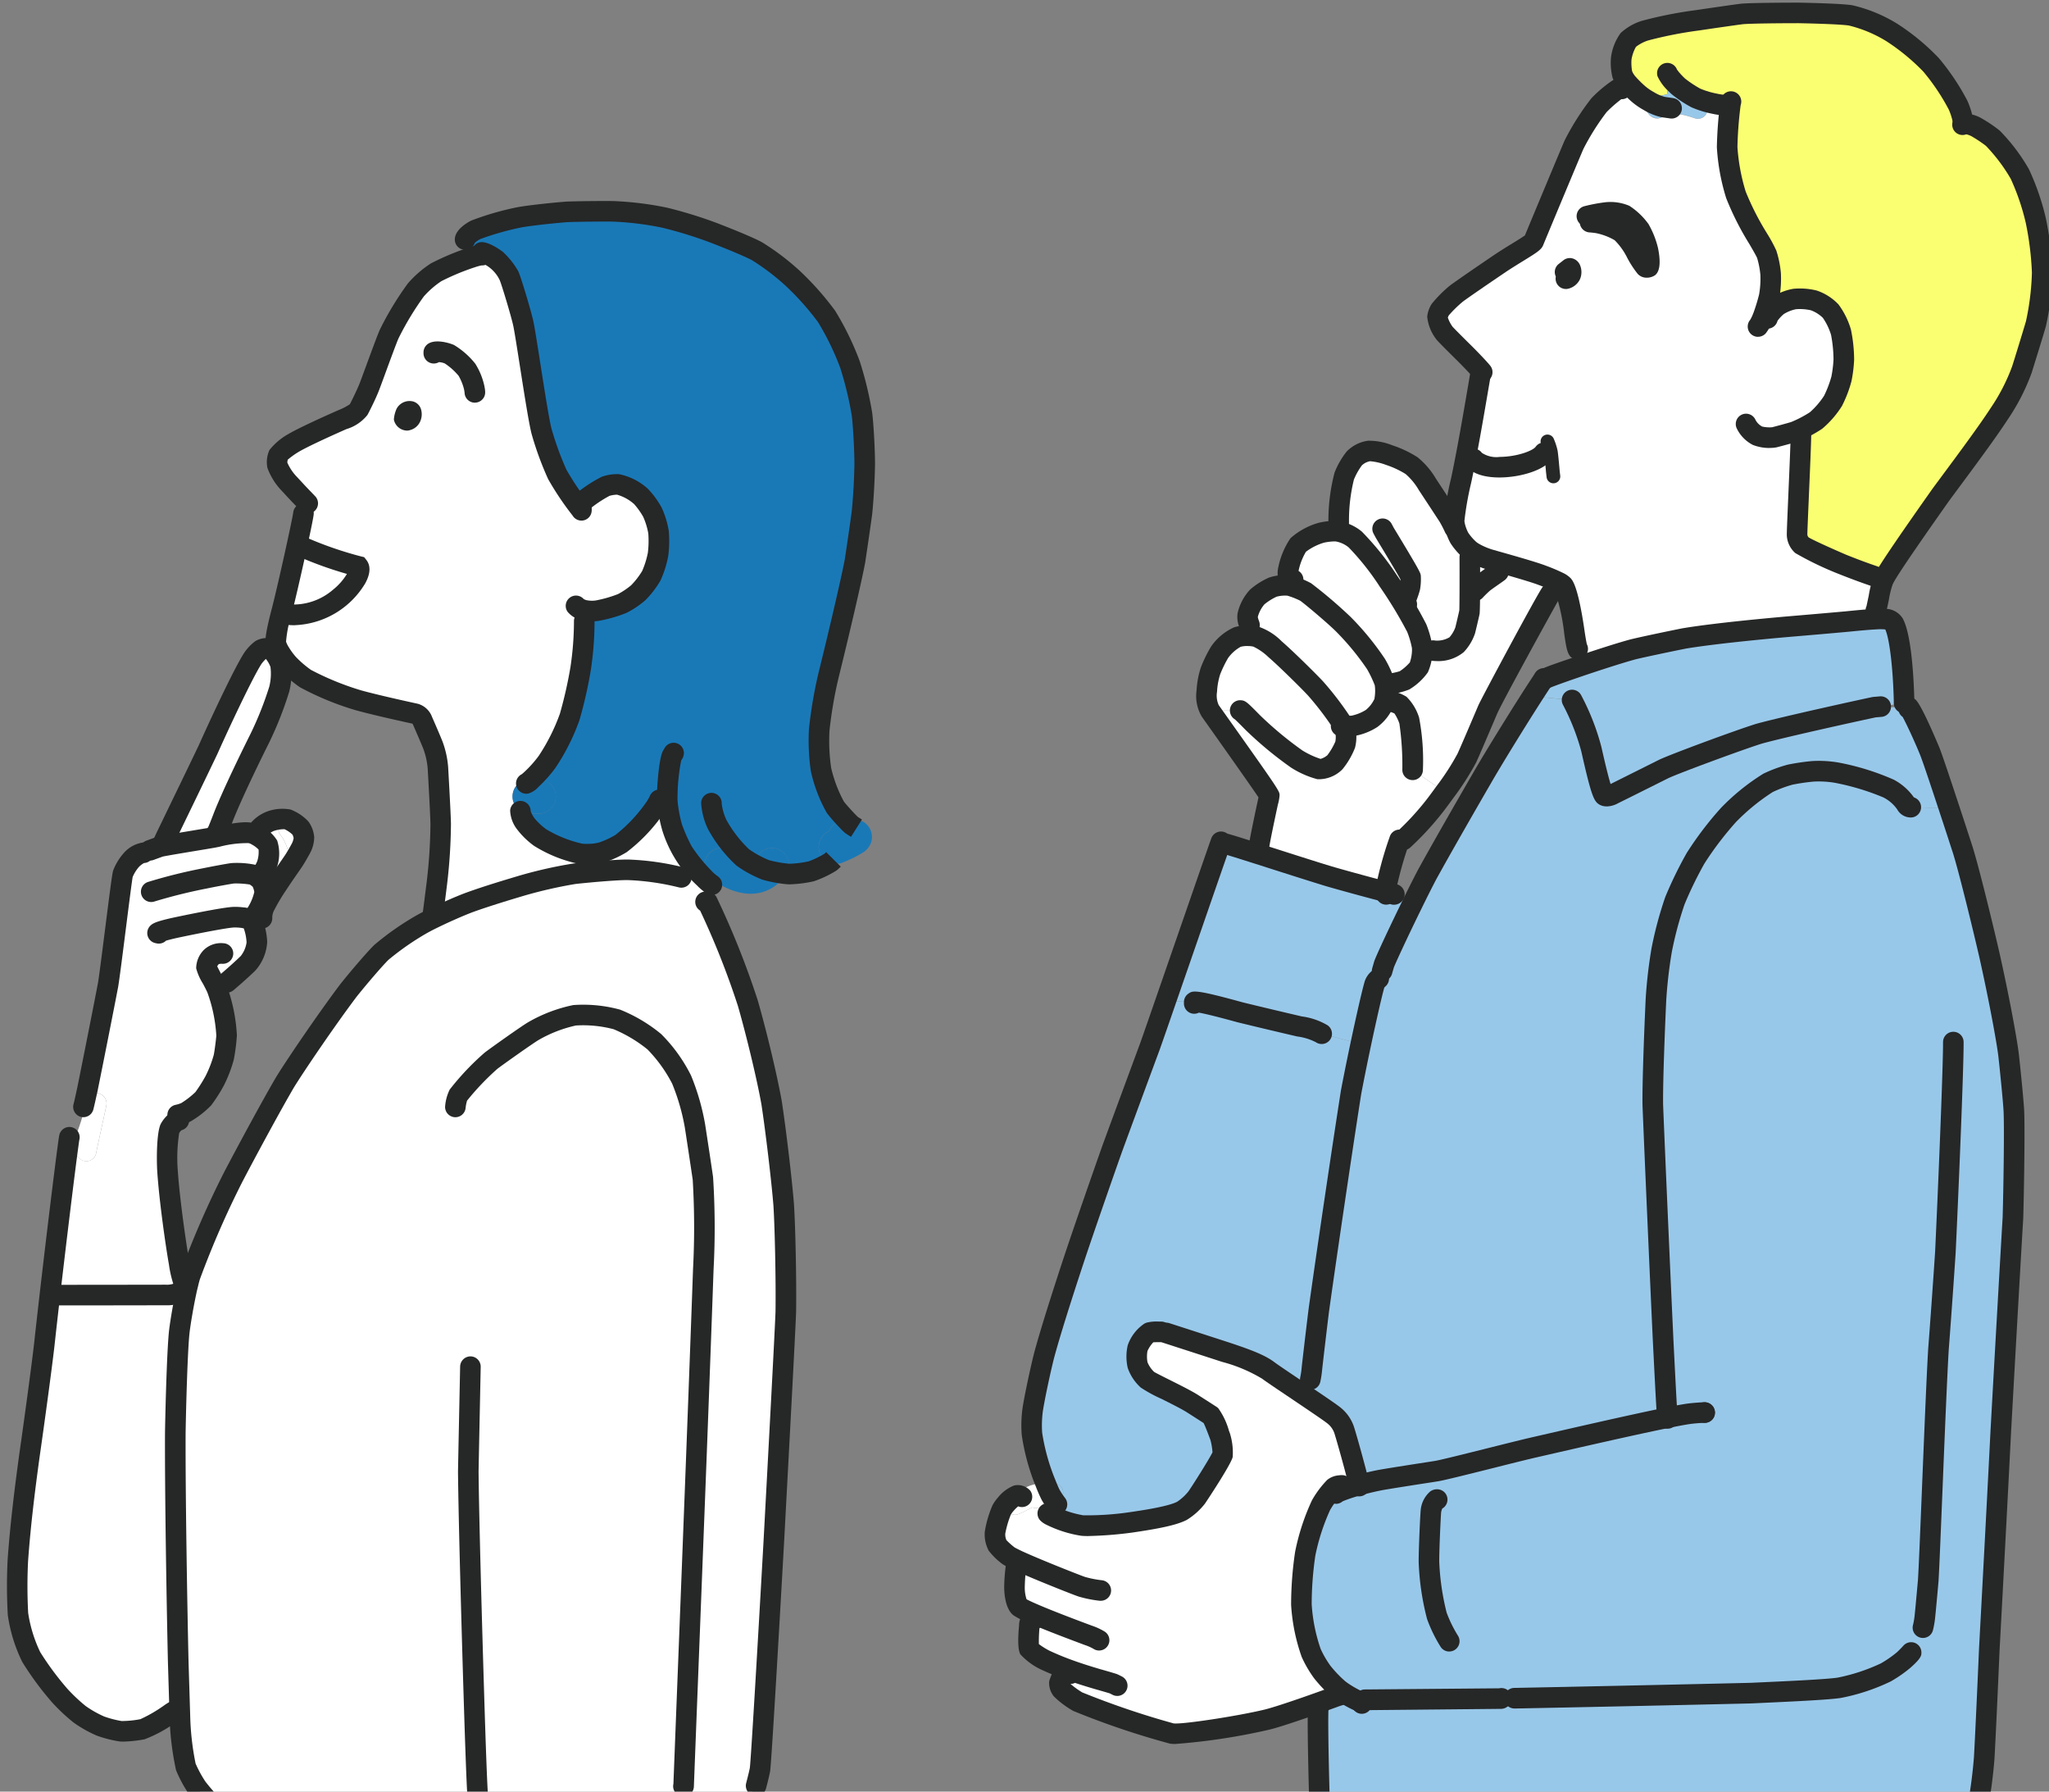 <svg xmlns="http://www.w3.org/2000/svg" xmlns:xlink="http://www.w3.org/1999/xlink" width="248" height="216.808" viewBox="0 0 248 216.808">
  <rect x="0" y="0" width="248" height="216.808" fill="#808080" stroke="none"/>
  <defs>
    <style>
      .cls-1, .cls-5 {
        fill: #fff;
      }

      .cls-1 {
        stroke: #707070;
      }

      .cls-2 {
        fill: none;
      }

      .cls-3 {
        clip-path: url(#clip-path);
      }

      .cls-4 {
        clip-path: url(#clip-path-2);
      }

      .cls-6 {
        fill: #1979b7;
      }

      .cls-7 {
        fill: #262727;
      }

      .cls-8 {
        fill: #98c8e9;
      }

      .cls-9 {
        fill: #faff71;
      }
    </style>
    <clipPath id="clip-path">
      <path id="パス_15960" data-name="パス 15960" class="cls-1" d="M0,0H248V216.808H0Z" transform="translate(1244 4558.693)"/>
    </clipPath>
    <clipPath id="clip-path-2">
      <rect id="長方形_25282" data-name="長方形 25282" class="cls-2" width="247.578" height="221.111" transform="translate(0 0)"/>
    </clipPath>
  </defs>
  <g id="top_contact_illust02" class="cls-3" transform="translate(-1244 -4558.694)">
    <g id="グループ_35519" data-name="グループ 35519" transform="translate(1244.844 4559.011)">
      <g id="グループ_35518" data-name="グループ 35518" class="cls-4" transform="translate(0 0)">
        <path id="パス_15857" data-name="パス 15857" class="cls-5" d="M150.461,477.736A1.273,1.273,0,0,0,148.32,477l-.025-.025a3.591,3.591,0,0,1,1.145-.706,4.239,4.239,0,0,1,2.051-.216,4.534,4.534,0,0,1,1.585,1.079,2.557,2.557,0,0,1,.39,1.129,2.962,2.962,0,0,1-.34,1.254c-.116.224-.556,1.021-.921,1.577-.083.125-.307.448-.606.88a5.239,5.239,0,0,0-1.137-4.242" transform="translate(-117.52 -377.219)"/>
        <path id="パス_15858" data-name="パス 15858" class="cls-5" d="M157.414,506.873c.5-.756,1.021-1.511,1.411-2.075a8.149,8.149,0,0,1-.2,1.2,1.083,1.083,0,0,1-1.212.88" transform="translate(-124.747 -400.04)"/>
        <path id="パス_15859" data-name="パス 15859" class="cls-6" d="M269.124,126.914a5.862,5.862,0,0,0-1.071.266l-.838-2.175c.008-.282.581-.813,1.312-1.179a34.524,34.524,0,0,1,5.163-1.486c1.171-.233,4.483-.581,5.894-.681,1.445-.058,4.881-.083,5.653-.058a37.745,37.745,0,0,1,6.159.772,52.659,52.659,0,0,1,5.7,1.751c2.2.838,4.532,1.81,5.453,2.307a29.081,29.081,0,0,1,4.341,3.3,34.149,34.149,0,0,1,4.068,4.582,33.6,33.6,0,0,1,2.83,5.819,42.3,42.3,0,0,1,1.453,6.01c.158,1.2.341,4.483.332,6.11-.041,2.333-.224,4.889-.349,5.935-.182,1.369-.606,4.242-.83,5.727-.514,2.731-2.333,10.351-3.2,13.813a51.466,51.466,0,0,0-1.129,6.616,24.2,24.2,0,0,0,.216,4.806,17.023,17.023,0,0,0,1.743,4.574c.208.3.863,1.021,1.353,1.544-.249.042-.5.091-.739.141a1.883,1.883,0,0,0-1.336,1.2c-.092.042-.174.083-.266.125a2.086,2.086,0,0,0-.747,2.839,2.022,2.022,0,0,0,1.021.871,12.274,12.274,0,0,1-2.233,1.046,13.881,13.881,0,0,1-2.581.324,3.92,3.92,0,0,1-.407-.025,2.018,2.018,0,0,0-.282-2.515,2.082,2.082,0,0,0-2.939,0c-.415.515-.7.855-1.37.839a1.165,1.165,0,0,1-.291-.033,6.042,6.042,0,0,1-1.909-1.137,2.066,2.066,0,0,0-2.316,3.412l-.689.1c-.033-.033-.066-.074-.1-.108a14,14,0,0,1-3.926-6.159,16.641,16.641,0,0,1-.589-3.188c0-.058-.008-.116-.008-.182l-.955.033a6.524,6.524,0,0,1-.714,1.2,19.349,19.349,0,0,1-3.926,4.076,11.479,11.479,0,0,1-2.357,1.079,6.516,6.516,0,0,1-1.3.191,7.012,7.012,0,0,1-1.2-.025A15.652,15.652,0,0,1,276.3,197.4a8.624,8.624,0,0,1-1.735-1.652,3.139,3.139,0,0,1-.664-1.544l.008-.017a2.006,2.006,0,0,0,1.1.324h1.1a2.075,2.075,0,0,0,0-4.15h-.88a15.118,15.118,0,0,0,1.884-2.108,24.954,24.954,0,0,0,2.739-5.437,52.2,52.2,0,0,0,1.328-5.852,38.506,38.506,0,0,0,.44-5.753l.108-1.3a4.473,4.473,0,0,0,1.444.033,16.021,16.021,0,0,0,3.03-.863,9.943,9.943,0,0,0,1.959-1.312,10.4,10.4,0,0,0,1.569-2.034,11.759,11.759,0,0,0,.822-2.59,12.872,12.872,0,0,0,.059-2.714,7.423,7.423,0,0,0-2.117-4.308,6.262,6.262,0,0,0-2.781-1.453,4.448,4.448,0,0,0-1.469.216,15.721,15.721,0,0,0-2.739,1.793c-.191.158-.232.365-.224.8l-.15.116a34.3,34.3,0,0,1-2.772-4.142,38.046,38.046,0,0,1-1.9-5.213c-.531-2.025-1.859-11.505-2.224-13.116-.274-1.229-1.436-5.1-1.71-5.7a8.82,8.82,0,0,0-1.528-1.926,6.67,6.67,0,0,0-1.735-.913Z" transform="translate(-211.762 -96.358)"/>
        <path id="パス_15860" data-name="パス 15860" class="cls-5" d="M181.753,145.592a6.668,6.668,0,0,1,1.735.913,8.824,8.824,0,0,1,1.528,1.926c.274.606,1.436,4.474,1.71,5.7.365,1.611,1.693,11.09,2.224,13.116a38.03,38.03,0,0,0,1.9,5.213,34.33,34.33,0,0,0,2.772,4.142l.15-.116c-.008-.432.033-.639.224-.8a15.744,15.744,0,0,1,2.739-1.793,4.454,4.454,0,0,1,1.469-.216,6.265,6.265,0,0,1,2.781,1.453,7.426,7.426,0,0,1,2.117,4.308,12.886,12.886,0,0,1-.058,2.714,11.783,11.783,0,0,1-.822,2.59,10.405,10.405,0,0,1-1.569,2.034,9.949,9.949,0,0,1-1.959,1.312,16.044,16.044,0,0,1-3.03.863,4.485,4.485,0,0,1-1.444-.033l-.108,1.3a38.526,38.526,0,0,1-.44,5.753,52.156,52.156,0,0,1-1.328,5.852,24.937,24.937,0,0,1-2.739,5.437,15.121,15.121,0,0,1-1.884,2.108H187.5a2.072,2.072,0,0,0-1.1,3.827l-.008.017a3.139,3.139,0,0,0,.664,1.544,8.611,8.611,0,0,0,1.735,1.652,15.654,15.654,0,0,0,4.922,1.968,7.009,7.009,0,0,0,1.2.025l.208,2.166c-.88.083-1.685.158-2.233.224a54.053,54.053,0,0,0-6.334,1.436c-1.644.49-4.25,1.27-6.35,2.034-1.278.482-2.988,1.245-4.333,1.9l-.1-.207c.066-.448.324-2.482.523-4.076a64.254,64.254,0,0,0,.456-7.13c-.017-1.063-.241-5.13-.332-6.715a10.129,10.129,0,0,0-.606-2.8c-.307-.78-1.245-2.914-1.27-2.98a1.326,1.326,0,0,0-.863-.83c-.066-.016-4.516-.971-6.906-1.635a34.646,34.646,0,0,1-6.391-2.623,13.445,13.445,0,0,1-2.067-1.768,9.153,9.153,0,0,1-1.013-1.378,3.454,3.454,0,0,1-.506-1.2,15.946,15.946,0,0,1,.763-3.984c.722-2.814,2.549-11.074,2.582-11.671l.514-1.2s-.506-.531-1.013-1.054c-.3-.315-.9-.962-1.2-1.286a6.655,6.655,0,0,1-1.478-2.3,2.294,2.294,0,0,1,.183-1.295,7.321,7.321,0,0,1,1.809-1.395c1.295-.755,4.367-2.133,5.869-2.8,1.129-.5,1.7-.772,1.976-1.212.091-.15.9-1.76,1.286-2.731.282-.7,2.075-5.7,2.432-6.458a36.209,36.209,0,0,1,3.221-5.313,11.967,11.967,0,0,1,2.449-2.125,29.76,29.76,0,0,1,4.349-1.809,5.845,5.845,0,0,1,1.071-.266Z" transform="translate(-124.241 -115.376)"/>
        <path id="パス_15861" data-name="パス 15861" class="cls-6" d="M478.892,476.573a2.15,2.15,0,0,1,.979,2.382,2.311,2.311,0,0,1-1.029,1.337,14.181,14.181,0,0,1-2.216,1.112,2.345,2.345,0,0,1-1.826.125,2.024,2.024,0,0,1-1.021-.871,2.086,2.086,0,0,1,.747-2.839c.092-.041.174-.083.266-.124a1.882,1.882,0,0,1,1.336-1.2c.241-.05.49-.1.739-.141a3.042,3.042,0,0,1,2.025.216" transform="translate(-375.244 -377.443)"/>
        <path id="パス_15862" data-name="パス 15862" class="cls-5" d="M50.9,487.126a3.818,3.818,0,0,0-.266,2.482,1.492,1.492,0,0,0,.075.208l-.058.033a3.254,3.254,0,0,1,.382,1.295,7.006,7.006,0,0,1-1.378,3.1l-1.362-.009a2.094,2.094,0,0,1,1.088.366,5.216,5.216,0,0,1,.714,2.623,4.522,4.522,0,0,1-1.071,2.54c-.963.947-2.374,2.15-2.565,2.308l-1.527.066c.133.257.249.5.324.672a19.453,19.453,0,0,1,1.179,5.695,24.634,24.634,0,0,1-.34,2.614,15.038,15.038,0,0,1-1.1,2.865,18.524,18.524,0,0,1-1.386,2.174,10.919,10.919,0,0,1-2.092,1.628,4.8,4.8,0,0,1-1,.323l.108.639c-.216,0-.805.515-1.046,1.013a17.438,17.438,0,0,0-.3,5.039c.241,3.677,1.063,9.256,1.386,11.081a16.775,16.775,0,0,0,.556,2.458.34.34,0,0,0,.075.116l.473.116c-.075.291-.149.6-.216.93l-1.312.266a3.645,3.645,0,0,1-1.2.133c-3.528.008-10.467.016-13.879.016l-.108-.016c.747-6.483,1.785-15.008,2.2-18.021l.5.075a1.028,1.028,0,0,0,.673,1.17,1.208,1.208,0,0,0,2.208-.316c.39-1.942.847-3.868,1.245-5.811.315-1.569-2.084-2.233-2.407-.663l-.158-.034c.092-.415.2-.9.291-1.328.714-3.528,1.959-9.8,2.482-12.551.29-1.619,1.635-12.966,1.809-13.506a5.7,5.7,0,0,1,.988-1.618,2.674,2.674,0,0,1,1.486-.913l.8-.3c.382-.141,1.063-.39,1.2-.432a5.5,5.5,0,0,1,.556-.116c1.311-.241,4.449-.747,5.893-1,.191-.033.365-.075.54-.108,2.25-.44,3.345-.6,4.051-.423a3.1,3.1,0,0,1,.739.307v.009a.92.92,0,0,0,.108.639.45.45,0,0,1-.025.1,1.256,1.256,0,0,0,.872,1.535,1.29,1.29,0,0,0,.307.042.97.97,0,0,0-.5.481" transform="translate(-19.855 -383.514)"/>
        <path id="パス_15863" data-name="パス 15863" class="cls-5" d="M105.442,381.4a41.646,41.646,0,0,1-2.366,5.977c-2.1,4.208-3.819,7.944-4.491,9.729a11.615,11.615,0,0,1-.706,1.677l.092.481c-.174.033-.349.075-.54.108-1.444.249-4.582.755-5.893,1l-.083-.523c0-.008,3.852-7.936,5.362-11.107,1.212-2.714,4.242-9.247,5.437-11.074a4.875,4.875,0,0,1,.98-1.029,1.618,1.618,0,0,1,1.029-.133,1.8,1.8,0,0,1,.565.531,4.578,4.578,0,0,1,.756,1.4,7.607,7.607,0,0,1-.141,2.963" transform="translate(-72.476 -298.338)"/>
        <path id="パス_15864" data-name="パス 15864" class="cls-5" d="M146.384,479.531a1.273,1.273,0,0,1,2.142.731,5.24,5.24,0,0,1,1.137,4.242c-.39.565-.913,1.32-1.411,2.075-.017.008-.041,0-.058,0a1.327,1.327,0,0,1-.291.133,1.271,1.271,0,0,1-1.461-.665,1.482,1.482,0,0,1-.075-.208,3.82,3.82,0,0,1,.266-2.482.972.972,0,0,1,.5-.481,1.3,1.3,0,0,1-.307-.042,1.256,1.256,0,0,1-.872-1.535.449.449,0,0,0,.025-.1.918.918,0,0,1-.108-.639v-.008a1.133,1.133,0,0,1,.216-.481,1.079,1.079,0,0,1,.3-.54" transform="translate(-115.585 -379.746)"/>
        <path id="パス_15865" data-name="パス 15865" class="cls-6" d="M435.654,493.595a2.017,2.017,0,0,1,.282,2.515,15.513,15.513,0,0,1-2.507-.473,13.411,13.411,0,0,1-2.374-1.237,1.166,1.166,0,0,0,.291.033c.673.017.955-.324,1.37-.839a2.082,2.082,0,0,1,2.939,0" transform="translate(-341.601 -390.68)"/>
        <path id="パス_15866" data-name="パス 15866" class="cls-6" d="M416.713,496.007a3.358,3.358,0,0,1-.282.415c-2.349,2.889-5.877,2.3-8.6.324-.075-.058-.158-.116-.224-.174a2.066,2.066,0,0,1,2.316-3.412,6.042,6.042,0,0,0,1.909,1.137,13.417,13.417,0,0,0,2.374,1.237,15.511,15.511,0,0,0,2.507.473" transform="translate(-322.379 -390.576)"/>
        <path id="パス_15867" data-name="パス 15867" class="cls-5" d="M167.716,584.29a.949.949,0,0,0-.108-.142l.855-.032c.058-.225.382-1.478.464-1.942.15-.83,1.212-19.317,1.669-27.435.432-8.019,1.378-25.558,1.461-27.957.058-3.976-.091-10.525-.257-12.983-.241-3.02-.963-9.064-1.461-12.318-.515-2.913-1.793-8.309-2.88-12.069a100.364,100.364,0,0,0-4.881-12.236l-.232-.017.764-2.075a6.983,6.983,0,0,1-.78-.648c-.033-.033-.066-.075-.1-.108a14,14,0,0,1-3.926-6.159,16.642,16.642,0,0,1-.589-3.188c0-.058-.008-.116-.008-.182l-.955.033a6.512,6.512,0,0,1-.714,1.2,19.355,19.355,0,0,1-3.926,4.076,11.5,11.5,0,0,1-2.357,1.079,6.514,6.514,0,0,1-1.3.191l.208,2.166c-.88.083-1.685.158-2.233.224a54.05,54.05,0,0,0-6.333,1.436c-1.644.49-4.25,1.27-6.35,2.034-1.278.482-2.988,1.245-4.333,1.9-.515.25-.979.49-1.336.689a33.267,33.267,0,0,0-4.947,3.437c-.764.73-2.839,3.154-3.993,4.607-2.532,3.354-6.342,8.941-7.678,11.107-1.693,2.889-4.765,8.591-6.25,11.43a110.909,110.909,0,0,0-5.255,12.053c-.083.265-.166.589-.249.946-.075.291-.149.6-.216.93-.348,1.619-.681,3.586-.822,4.716-.257,2.108-.448,9.33-.5,12.368-.033,7.272.2,20.985.357,27.833.042,1.453.124,4.142.174,5.852.009.249.017.473.025.672a32.726,32.726,0,0,0,.714,6.06,14.808,14.808,0,0,0,1.345,2.5,18.95,18.95,0,0,0,2.208,2.449,2.747,2.747,0,0,0,1.461.39l.033.008a1.257,1.257,0,0,0,.067.863,5.711,5.711,0,0,0,.875,1.41l58.815-.426c2.763-.771,5.183-2.158,3.48-4.735" transform="translate(-77.789 -368.341)"/>
        <path id="パス_15868" data-name="パス 15868" class="cls-6" d="M297.114,452.958h.88a2.075,2.075,0,0,1,0,4.151h-1.1a2,2,0,0,1-1.1-.324,2.072,2.072,0,0,1,1.1-3.827Z" transform="translate(-233.633 -358.958)"/>
        <path id="パス_15869" data-name="パス 15869" class="cls-5" d="M10.065,752.092c3.412,0,10.351-.008,13.879-.016a3.637,3.637,0,0,0,1.2-.133l1.312-.266c-.349,1.619-.681,3.586-.822,4.716-.257,2.108-.448,9.33-.5,12.368-.033,7.272.2,20.985.357,27.833.042,1.453.125,4.142.174,5.852l-.722.025c-.174.091-.49.323-.614.407a15.566,15.566,0,0,1-3.163,1.743,12.628,12.628,0,0,1-2.656.241,13.174,13.174,0,0,1-2.44-.631,13.817,13.817,0,0,1-2.532-1.436,21.8,21.8,0,0,1-2.357-2.216,35.734,35.734,0,0,1-3.478-4.7,17.687,17.687,0,0,1-1.6-5.2,62.289,62.289,0,0,1-.017-6.466c.332-4.657.921-9.19,1.4-12.7.523-3.644,1.461-10.475,1.793-13.389.158-1.462.4-3.611.68-6.043Z" transform="translate(-4.757 -595.686)"/>
        <path id="パス_15870" data-name="パス 15870" class="cls-5" d="M39.7,636.617c.324-1.569,2.723-.906,2.408.663-.4,1.943-.855,3.868-1.245,5.811a1.208,1.208,0,0,1-2.208.316,1.028,1.028,0,0,1-.672-1.171,2.266,2.266,0,0,1,.058-.224c.233-.681.49-1.354.731-2.035.091-.248.174-.506.258-.755.265-.855.49-1.719.672-2.606" transform="translate(-30.088 -503.794)"/>
        <path id="パス_15871" data-name="パス 15871" class="cls-7" d="M156.477,173.768a1.241,1.241,0,0,1-.9-.386s-.5-.528-1.006-1.048c-.311-.328-.914-.981-1.216-1.308a7.96,7.96,0,0,1-1.756-2.788,3.509,3.509,0,0,1,.249-2.178,7.72,7.72,0,0,1,2.309-1.941c1.244-.725,3.946-1.956,5.994-2.861a7.093,7.093,0,0,0,1.425-.735c.078-.141.831-1.633,1.182-2.525.106-.262.4-1.075.76-2.043.825-2.245,1.474-4,1.706-4.492a37.556,37.556,0,0,1,3.386-5.574,13.2,13.2,0,0,1,2.763-2.4,30.9,30.9,0,0,1,4.621-1.932,6.467,6.467,0,0,1,1.35-.32c.032,0,.064,0,.1,0h.15a1.245,1.245,0,1,1,0,2.49h-.079a6.34,6.34,0,0,0-.767.208,28.8,28.8,0,0,0-4.1,1.7,10.808,10.808,0,0,0-2.123,1.85,35.431,35.431,0,0,0-3.052,5.051c-.2.423-1.053,2.743-1.616,4.28-.369,1-.68,1.848-.785,2.107-.4,1.029-1.245,2.694-1.377,2.912a5.127,5.127,0,0,1-2.536,1.7c-2.813,1.243-4.853,2.213-5.745,2.734a9.534,9.534,0,0,0-1.354.965,1.493,1.493,0,0,0-.053.353,5.862,5.862,0,0,0,1.181,1.751c.3.321.888.962,1.184,1.274.5.517,1.01,1.051,1.01,1.051a1.245,1.245,0,0,1-.9,2.1" transform="translate(-120.074 -111.926)"/>
        <path id="パス_15872" data-name="パス 15872" class="cls-7" d="M171.012,343.148a1.328,1.328,0,0,1-.184-.013,1.245,1.245,0,0,1-1.049-1.415c.066-.445.321-2.465.52-4.047a62.565,62.565,0,0,0,.447-6.964c-.016-1.035-.244-5.156-.33-6.655a8.922,8.922,0,0,0-.526-2.424c-.221-.561-.79-1.87-1.077-2.53-.114-.262-.188-.436-.2-.455a.135.135,0,0,0-.067-.077l-.044-.01c-2.995-.653-5.419-1.229-6.826-1.619a35.269,35.269,0,0,1-6.724-2.771,14.513,14.513,0,0,1-2.333-1.995,10.407,10.407,0,0,1-1.154-1.571,4.464,4.464,0,0,1-.668-1.664c-.069-.641.041-1.6.794-4.464.729-2.843,2.464-10.719,2.545-11.453a1.269,1.269,0,0,1,1.342-1.123,1.228,1.228,0,0,1,1.142,1.291c-.045.8-1.963,9.358-2.619,11.911a15.643,15.643,0,0,0-.732,3.542,2.944,2.944,0,0,0,.331.679,8.018,8.018,0,0,0,.883,1.2,12.389,12.389,0,0,0,1.8,1.542,33.919,33.919,0,0,0,6.064,2.476c1.357.377,3.733.94,6.683,1.584l.179.04a1.154,1.154,0,0,1,.124.037,2.572,2.572,0,0,1,1.607,1.56l.15.345c.3.681.882,2.031,1.114,2.621a11.315,11.315,0,0,1,.69,3.178c0,.059.314,5.463.334,6.772a65.275,65.275,0,0,1-.464,7.293c-.2,1.616-.462,3.664-.529,4.116a1.246,1.246,0,0,1-1.23,1.062" transform="translate(-119.491 -231.318)"/>
        <path id="パス_15873" data-name="パス 15873" class="cls-7" d="M284.4,173.345a1.245,1.245,0,0,1-1.074-.613l-.061-.077a35.354,35.354,0,0,1-2.9-4.336,38.705,38.705,0,0,1-2-5.462c-.324-1.237-.9-4.921-1.41-8.172-.35-2.237-.681-4.351-.825-4.988-.267-1.2-1.41-4.976-1.631-5.465a4.211,4.211,0,0,0-2.341-2.124,1.245,1.245,0,0,1-.14-2.421c1.009-.3,2.853,1.125,2.872,1.139a9.718,9.718,0,0,1,1.871,2.365c.34.753,1.528,4.749,1.8,5.96.162.715.484,2.77.856,5.149.475,3.034,1.066,6.81,1.357,7.922a36.847,36.847,0,0,0,1.813,4.978,33.478,33.478,0,0,0,2.627,3.914l.025.033a1.834,1.834,0,0,1,.236.338,1.246,1.246,0,0,1-1.081,1.862" transform="translate(-214.867 -110.664)"/>
        <path id="パス_15874" data-name="パス 15874" class="cls-7" d="M328.973,292.743a5.3,5.3,0,0,1-1.037-.1,3.034,3.034,0,0,1-1.873-1.039A1.245,1.245,0,0,1,328,290.045a1.227,1.227,0,0,0,.431.159,3.28,3.28,0,0,0,1.037.017,15.039,15.039,0,0,0,2.684-.768,9.041,9.041,0,0,0,1.6-1.077,9.28,9.28,0,0,0,1.335-1.732,10.814,10.814,0,0,0,.682-2.188,11.9,11.9,0,0,0,.054-2.341,8.6,8.6,0,0,0-.617-2.017,9.179,9.179,0,0,0-1.1-1.539,5.31,5.31,0,0,0-2.07-1.138,3.585,3.585,0,0,0-.912.144,14.959,14.959,0,0,0-2.151,1.4,1.245,1.245,0,0,1-1.222,1.264h-.024a1.245,1.245,0,0,1-1.244-1.222,2.094,2.094,0,0,1,.676-1.781,16.7,16.7,0,0,1,3.055-1.983,5.614,5.614,0,0,1,2.056-.305,7.345,7.345,0,0,1,3.5,1.768A10.665,10.665,0,0,1,337.445,279a11,11,0,0,1,.85,2.771,13.827,13.827,0,0,1-.061,3.085,12.781,12.781,0,0,1-.947,2.971,11.689,11.689,0,0,1-1.816,2.361,10.967,10.967,0,0,1-2.312,1.548,17.224,17.224,0,0,1-3.366.959,6.626,6.626,0,0,1-.82.053" transform="translate(-258.2 -217.877)"/>
        <path id="パス_15875" data-name="パス 15875" class="cls-7" d="M298.138,376.808a1.246,1.246,0,0,1-.554-2.361c.082-.062.2-.163.333-.29a13.929,13.929,0,0,0,1.72-1.924,23.652,23.652,0,0,0,2.565-5.1,51.424,51.424,0,0,0,1.284-5.676,37.411,37.411,0,0,0,.422-5.549,1.245,1.245,0,0,1,1.245-1.236h.01a1.246,1.246,0,0,1,1.236,1.255,39.763,39.763,0,0,1-.453,5.922,53.266,53.266,0,0,1-1.375,6.055,25.945,25.945,0,0,1-2.914,5.783,16.318,16.318,0,0,1-2.051,2.3,2.677,2.677,0,0,1-1.2.789,1.237,1.237,0,0,1-.272.03" transform="translate(-235.282 -281.073)"/>
        <path id="パス_15876" data-name="パス 15876" class="cls-7" d="M302.739,468.006a7.518,7.518,0,0,1-.869-.048,16.694,16.694,0,0,1-5.515-2.2,9.773,9.773,0,0,1-2.029-1.958,3.943,3.943,0,0,1-.872-2.338,1.245,1.245,0,0,1,2.486.1,3.516,3.516,0,0,0,.451.846,7.693,7.693,0,0,0,1.445,1.348,14.641,14.641,0,0,0,4.337,1.732,5.74,5.74,0,0,0,.966.017,5.365,5.365,0,0,0,1.049-.149,10.527,10.527,0,0,0,2-.919,18.182,18.182,0,0,0,3.6-3.768,5.3,5.3,0,0,0,.595-.995,1.245,1.245,0,1,1,2.25,1.066,7.715,7.715,0,0,1-.833,1.4,20.439,20.439,0,0,1-4.243,4.379,12.677,12.677,0,0,1-2.72,1.243,7.73,7.73,0,0,1-1.563.233c-.182.011-.362.016-.54.016" transform="translate(-232.552 -363.714)"/>
        <path id="パス_15877" data-name="パス 15877" class="cls-7" d="M309.163,192.552c-.489-.307-.638-.409-.709-.463a6.794,6.794,0,0,1-.64-.623l-.078-.08a22.089,22.089,0,0,1-1.483-1.7,18.091,18.091,0,0,1-1.947-5.072,25.479,25.479,0,0,1-.232-5.1,54.034,54.034,0,0,1,1.157-6.8c.875-3.508,2.68-11.077,3.187-13.769.216-1.436.638-4.3.82-5.661.11-.927.3-3.427.338-5.792.008-1.529-.166-4.748-.321-5.925a41.506,41.506,0,0,0-1.393-5.762,32.308,32.308,0,0,0-2.688-5.535,32.884,32.884,0,0,0-3.884-4.366,28.182,28.182,0,0,0-4.1-3.125c-.794-.429-2.976-1.35-5.294-2.233a50.875,50.875,0,0,0-5.55-1.7,36.582,36.582,0,0,0-5.92-.739c-.728-.022-4.114,0-5.551.059-1.409.1-4.623.443-5.7.658a34.686,34.686,0,0,0-4.849,1.378,2.881,2.881,0,0,0-.691.469,1.245,1.245,0,0,1-2.423-.44c.034-1.183,1.539-2.027,2-2.257a34.911,34.911,0,0,1,5.475-1.593c1.261-.25,4.679-.605,6.051-.7,1.549-.063,4.994-.086,5.781-.06a39.3,39.3,0,0,1,6.4.8,53.388,53.388,0,0,1,5.849,1.794c2.056.783,4.577,1.818,5.622,2.383a30.4,30.4,0,0,1,4.6,3.486,35.518,35.518,0,0,1,4.251,4.8,34.882,34.882,0,0,1,2.975,6.1,43.268,43.268,0,0,1,1.511,6.251c.17,1.29.353,4.635.344,6.29-.044,2.494-.236,5.052-.357,6.076-.185,1.392-.61,4.275-.835,5.766-.524,2.785-2.345,10.423-3.219,13.928a51.517,51.517,0,0,0-1.1,6.406,22.863,22.863,0,0,0,.2,4.5,16.251,16.251,0,0,0,1.546,4.09c.1.14.529.643,1.232,1.393l.062.064c.178.183.321.332.4.4l.018.015.471.294Z" transform="translate(-207.007 -91.603)"/>
        <path id="パス_15878" data-name="パス 15878" class="cls-7" d="M385.727,450.019a1.24,1.24,0,0,1-.739-.244,8.226,8.226,0,0,1-.905-.754c-.023-.021-.094-.1-.115-.121a15.24,15.24,0,0,1-4.234-6.667,17.9,17.9,0,0,1-.644-3.473c0-.03,0-.06,0-.09-.005-.059-.008-.118-.008-.182-.042-1.217.215-4.893.7-5.87l.2-.336a1.245,1.245,0,0,1,2.357.561,1.466,1.466,0,0,1-.295.839l-.033.054a23.945,23.945,0,0,0-.445,4.709c0,.075.006.124.008.165a15.519,15.519,0,0,0,.532,2.872,20.393,20.393,0,0,0,1.177,2.656,20.035,20.035,0,0,0,2.459,3.015l.082.089a5.713,5.713,0,0,0,.64.529,1.245,1.245,0,0,1-.74,2.247" transform="translate(-300.408 -342.031)"/>
        <path id="パス_15879" data-name="パス 15879" class="cls-7" d="M415.618,471.9h-.061a5.044,5.044,0,0,1-.518-.032,16.692,16.692,0,0,1-2.77-.531,14.682,14.682,0,0,1-2.66-1.374c-.22-.146-.407-.276-.555-.4a17.1,17.1,0,0,1-3.389-4.38,8.45,8.45,0,0,1-.812-3.153,1.245,1.245,0,1,1,2.489.091,6.42,6.42,0,0,0,.568,1.982,14.854,14.854,0,0,0,2.7,3.512c.107.086.235.171.375.265a12.292,12.292,0,0,0,2.087,1.095,14.648,14.648,0,0,0,2.236.413,2.858,2.858,0,0,0,.308.018,12.929,12.929,0,0,0,2.253-.289,11.734,11.734,0,0,0,1.872-.895,2.165,2.165,0,0,0,.242-.222l1.766,1.755a5.535,5.535,0,0,1-.439.409,2.391,2.391,0,0,1-.3.2,13.217,13.217,0,0,1-2.524,1.166,15.335,15.335,0,0,1-2.864.367" transform="translate(-320.834 -365.202)"/>
        <path id="パス_15880" data-name="パス 15880" class="cls-7" d="M227.231,235.89a1.666,1.666,0,0,1-1.577-1.328,3.846,3.846,0,0,1,.335-1.326,1.773,1.773,0,0,1,2.039-.858,1.416,1.416,0,0,1,.873.816,2.126,2.126,0,0,1-.1,1.672,1.851,1.851,0,0,1-1.174.959,1.243,1.243,0,0,1-.394.064" transform="translate(-178.826 -184.1)"/>
        <path id="パス_15881" data-name="パス 15881" class="cls-7" d="M249.153,204.988a1.245,1.245,0,0,1-1.245-1.205c-.011-.1-.038-.273-.061-.392a6.232,6.232,0,0,0-.661-1.653,7.549,7.549,0,0,0-1.678-1.5,2.317,2.317,0,0,0-.7-.158A1.245,1.245,0,0,1,242.936,199v-.1a1.244,1.244,0,0,1,.227-.717c.8-1.141,3.09-.36,3.478-.168a9.611,9.611,0,0,1,2.562,2.257,8.369,8.369,0,0,1,1.094,2.667c.121.625.23,1.187-.264,1.68a1.241,1.241,0,0,1-.88.365" transform="translate(-192.521 -156.576)"/>
        <path id="パス_15882" data-name="パス 15882" class="cls-7" d="M99.629,616.055a3.965,3.965,0,0,1-2.1-.606,19.092,19.092,0,0,1-2.515-2.746,15.693,15.693,0,0,1-1.518-2.834,34.254,34.254,0,0,1-.778-6.4l-.2-6.548c-.168-7.293-.39-20.756-.357-27.875.052-3.16.243-10.353.507-12.513.137-1.094.469-3.1.841-4.827.067-.337.147-.666.226-.978.084-.363.176-.717.267-1.009a112.355,112.355,0,0,1,5.329-12.237c1.586-3.031,4.645-8.7,6.29-11.5,1.448-2.348,5.3-7.974,7.758-11.227,1.223-1.54,3.323-3.988,4.126-4.757a33.888,33.888,0,0,1,5.208-3.628c.368-.205.855-.458,1.4-.719,1.192-.581,2.987-1.4,4.436-1.945,2.195-.8,4.952-1.62,6.433-2.062a53.876,53.876,0,0,1,6.532-1.478c.518-.063,1.25-.132,2.058-.208l.215-.02c2.186-.186,3.614-.274,4.477-.263a32.311,32.311,0,0,1,6.637.941,1.245,1.245,0,1,1-.528,2.433,30.319,30.319,0,0,0-6.13-.885c-.792-.015-2.168.076-4.234.253l-.2.019c-.782.074-1.49.141-1.985.2a54.355,54.355,0,0,0-6.153,1.4c-1.431.427-4.142,1.235-6.255,2-1.115.42-2.774,1.149-4.213,1.85-.493.239-.935.468-1.275.657a32.524,32.524,0,0,0-4.7,3.252c-.7.668-2.75,3.063-3.874,4.478-2.585,3.426-6.336,8.947-7.593,10.986-1.612,2.75-4.644,8.366-6.207,11.354a109.777,109.777,0,0,0-5.169,11.845c-.076.243-.15.537-.226.859-.076.3-.145.584-.208.892-.36,1.675-.678,3.59-.807,4.625-.248,2.038-.44,9.256-.488,12.234-.032,7.08.189,20.512.357,27.784l.2,6.5a32.542,32.542,0,0,0,.651,5.719,14.182,14.182,0,0,0,1.18,2.172,20.352,20.352,0,0,0,1.9,2.144,1.606,1.606,0,0,0,.7.172,1.245,1.245,0,1,1,.118,2.487c-.037,0-.078,0-.122,0" transform="translate(-73.034 -395.979)"/>
        <path id="パス_15883" data-name="パス 15883" class="cls-7" d="M408.818,627.806a1.222,1.222,0,0,1-.313-.04,1.244,1.244,0,0,1-.894-1.517c.227-.881.4-1.59.444-1.849.124-.856.944-14.7,1.651-27.286l.057-1.054c.462-8.594,1.324-24.59,1.4-26.877.057-3.936-.095-10.478-.255-12.856-.23-2.882-.948-8.94-1.45-12.214-.516-2.922-1.8-8.279-2.845-11.912a98.4,98.4,0,0,0-4.573-11.539,1.245,1.245,0,0,1,.744-2.3l.232.017a1.245,1.245,0,0,1,1.038.713A102.152,102.152,0,0,1,409,531.482c1.079,3.731,2.384,9.2,2.918,12.227.523,3.409,1.237,9.439,1.476,12.435.168,2.49.321,9.015.261,13.1-.08,2.336-.943,18.348-1.406,26.95l-.057,1.057c-.249,4.427-1.5,26.547-1.687,27.588-.075.423-.3,1.339-.484,2.033a1.247,1.247,0,0,1-1.2.934" transform="translate(-318.143 -410.786)"/>
        <path id="パス_15884" data-name="パス 15884" class="cls-7" d="M284.405,680.136a1.267,1.267,0,0,1-1.27-1.245,1.294,1.294,0,0,1,.035-.3c.012-.328.03-.816.051-1.342l.209-5.392c.271-6.93.7-17.867.96-24.7.337-8.611.915-24.071,1.146-30.635l.009-.253a97.287,97.287,0,0,0-.04-10.783c-.2-1.375-.677-4.531-.95-6.295a25.61,25.61,0,0,0-1.536-5.329,17.144,17.144,0,0,0-2.988-4.146,16.722,16.722,0,0,0-4.1-2.446,14.4,14.4,0,0,0-4.562-.449,15.813,15.813,0,0,0-4.489,1.736c-.672.384-4.539,3.131-5.032,3.519a31.57,31.57,0,0,0-3.656,3.839,4.962,4.962,0,0,0-.174.871,1.245,1.245,0,0,1-2.485-.111,5.531,5.531,0,0,1,.558-2.1,31.856,31.856,0,0,1,4.229-4.468c.534-.422,4.5-3.246,5.319-3.713a18.242,18.242,0,0,1,5.408-2.046,16.838,16.838,0,0,1,5.678.558,18.7,18.7,0,0,1,4.964,2.952,19.156,19.156,0,0,1,3.618,5.027,28.233,28.233,0,0,1,1.7,5.9c.278,1.791.76,4.961.96,6.359a95.808,95.808,0,0,1,.062,11.2l-.009.255c-.235,6.693-.8,21.872-1.146,30.647-.262,6.832-.689,17.771-.96,24.7l-.209,5.39c-.026.687-.05,1.305-.06,1.586a1.245,1.245,0,0,1-1.244,1.2" transform="translate(-202.506 -463.041)"/>
        <path id="パス_15885" data-name="パス 15885" class="cls-7" d="M265.654,844.724a1.247,1.247,0,0,1-1.13-.72,3.456,3.456,0,0,1-.32-1.31c-.129-1.427-.364-8.737-.493-12.966-.217-7.069-.6-20.586-.656-26.406.038-2.053.11-5.513.173-8.575l.085-4.13a1.261,1.261,0,0,1,1.27-1.219,1.245,1.245,0,0,1,1.22,1.27l-.085,4.131c-.063,3.061-.134,6.518-.173,8.535.057,5.764.439,19.258.656,26.319.217,7.149.393,11.826.485,12.832a1.056,1.056,0,0,0,.1.467,1.246,1.246,0,0,1-1.128,1.772" transform="translate(-208.465 -625.579)"/>
        <path id="パス_15886" data-name="パス 15886" class="cls-7" d="M86.7,396.342a1.245,1.245,0,0,1-1.245-1.245c0-.288,0-.288.921-2.189,1.209-2.5,3.484-7.189,4.563-9.453,1.006-2.254,4.208-9.218,5.519-11.22a5.917,5.917,0,0,1,1.355-1.4,2.845,2.845,0,0,1,2.1-.258,1.04,1.04,0,0,1,.1.04,2.815,2.815,0,0,1,1.039.906,5.729,5.729,0,0,1,.972,1.839,8.729,8.729,0,0,1-.131,3.575,42.768,42.768,0,0,1-2.459,6.239c-2.033,4.072-3.775,7.845-4.443,9.619-.787,2.042-.929,2.408-1.76,2.48a1.247,1.247,0,0,1-1.136-1.95c.061-.136.214-.5.569-1.417.7-1.866,2.443-5.639,4.538-9.837a40.95,40.95,0,0,0,2.271-5.717,6.505,6.505,0,0,0,.139-2.382,3.575,3.575,0,0,0-.523-.92l-.033-.041a4.575,4.575,0,0,0-.521.588c-1.019,1.557-3.789,7.423-5.34,10.9-1.093,2.3-3.371,7-4.583,9.5-.424.876-.717,1.479-.778,1.608a1.245,1.245,0,0,1-1.138.74" transform="translate(-67.721 -293.592)"/>
        <path id="パス_15887" data-name="パス 15887" class="cls-7" d="M92.245,485.425a1.245,1.245,0,0,1-1.068-1.882,8.4,8.4,0,0,0,.456-.875,3.617,3.617,0,0,0,.166-1.421,3.2,3.2,0,0,0-.766-.583c-.035-.019-.069-.04-.1-.062a1.579,1.579,0,0,0-.329-.133,13.022,13.022,0,0,0-3.521.435l-.2.04c-.118.025-.239.05-.365.072-.568.1-1.394.236-2.269.381-1.351.224-2.819.468-3.613.614-.2.035-.342.062-.417.082-.134.043-.769.276-1.128.409a1.245,1.245,0,1,1-.863-2.336c.4-.148,1.117-.408,1.256-.452a5.3,5.3,0,0,1,.711-.154c.795-.146,2.28-.393,3.647-.62.869-.144,1.689-.281,2.251-.377.1-.017.189-.036.28-.056l.238-.049c2.453-.48,3.633-.644,4.583-.409a4.231,4.231,0,0,1,1.041.425,1.209,1.209,0,0,1,.131.083,4.54,4.54,0,0,1,1.685,1.6,5.147,5.147,0,0,1-.092,3.4,10.341,10.341,0,0,1-.64,1.252,1.244,1.244,0,0,1-1.071.608" transform="translate(-61.347 -378.758)"/>
        <path id="パス_15888" data-name="パス 15888" class="cls-7" d="M91.646,509.623a1.245,1.245,0,0,1-.992-2c.017-.028.039-.059.058-.086a6.071,6.071,0,0,0,1.142-2.376,2.45,2.45,0,0,0-.188-.629,2.753,2.753,0,0,0-.358-.276,10.615,10.615,0,0,0-1.91-.127c-.545.072-2.3.4-3.215.591a63.839,63.839,0,0,0-6.393,1.582,1.245,1.245,0,1,1-.827-2.349,63.847,63.847,0,0,1,6.721-1.672c.858-.175,2.723-.532,3.389-.62a10.943,10.943,0,0,1,3.026.231,3.925,3.925,0,0,1,1.638,1.263,4.392,4.392,0,0,1,.6,1.978,7.925,7.925,0,0,1-1.589,3.829c-.039.059-.076.111-.115.162a1.241,1.241,0,0,1-.994.495" transform="translate(-61.919 -397.535)"/>
        <path id="パス_15889" data-name="パス 15889" class="cls-7" d="M91.445,537.685a1.245,1.245,0,0,1-.794-2.206c.164-.134,1.549-1.315,2.485-2.235a3.44,3.44,0,0,0,.7-1.638,5.77,5.77,0,0,0-.339-1.7,2.812,2.812,0,0,0-.371-.07,5.615,5.615,0,0,0-.8-.04c-.73.018-4.1.663-6.9,1.26-.632.141-1.065.255-1.338.335a1.249,1.249,0,0,1-1.143.327l-.15-.033a1.245,1.245,0,0,1-.61-2.1c.275-.275.631-.505,2.712-.966,1.013-.216,6.082-1.285,7.369-1.316a7.728,7.728,0,0,1,1.172.059,3.07,3.07,0,0,1,1.794.7c.856.839,1.085,2.856,1.1,3.5a5.673,5.673,0,0,1-1.428,3.439c-1.028,1.01-2.477,2.242-2.66,2.395a1.24,1.24,0,0,1-.792.284" transform="translate(-64.837 -417.877)"/>
        <path id="パス_15890" data-name="パス 15890" class="cls-7" d="M94.778,570.478a1.246,1.246,0,0,1-.251-2.465,3.756,3.756,0,0,0,.687-.212,10.221,10.221,0,0,0,1.719-1.333,18.152,18.152,0,0,0,1.236-1.959,13.812,13.812,0,0,0,.984-2.545c.1-.444.3-2.061.309-2.343a18.435,18.435,0,0,0-1.074-5.188c-.071-.164-.174-.376-.291-.6l-.244-.469a6.816,6.816,0,0,1-.828-1.868,3.185,3.185,0,0,1,.946-2.248,3,3,0,0,1,2.367-.79,1.246,1.246,0,0,1,1.172,1.315,1.261,1.261,0,0,1-1.314,1.172c-.113-.006-.384-.013-.473.073a1.486,1.486,0,0,0-.154.233c.129.268.338.665.49.957l.252.483c.149.29.278.56.362.754a20.688,20.688,0,0,1,1.28,6.177,24.459,24.459,0,0,1-.372,2.9,16.063,16.063,0,0,1-1.224,3.182,19.241,19.241,0,0,1-1.524,2.378,11.79,11.79,0,0,1-2.483,1.938,5.925,5.925,0,0,1-1.315.433,1.238,1.238,0,0,1-.253.027" transform="translate(-74.124 -434.632)"/>
        <path id="パス_15891" data-name="パス 15891" class="cls-7" d="M142.8,484.514a1.245,1.245,0,0,1-1.243-1.192,4.289,4.289,0,0,1,.472-2.087,20.767,20.767,0,0,1,1.529-2.611c.492-.747,1-1.486,1.393-2.05l.048-.069c.288-.417.5-.729.585-.85.319-.486.739-1.241.851-1.458a2.045,2.045,0,0,0,.2-.635,1.759,1.759,0,0,0-.134-.409,3.58,3.58,0,0,0-.965-.655,3.713,3.713,0,0,0-1.274.2,2.346,2.346,0,0,0-.715.449,1.488,1.488,0,0,0-.122.121,1.245,1.245,0,0,1-1.866-1.649,3.93,3.93,0,0,1,.318-.318,4.84,4.84,0,0,1,1.551-.949,5.4,5.4,0,0,1,2.834-.238,5.742,5.742,0,0,1,2.164,1.451,3.747,3.747,0,0,1,.7,1.892,4.11,4.11,0,0,1-.476,1.877c-.119.23-.588,1.083-.989,1.694-.089.134-.314.458-.614.892-.429.62-.928,1.342-1.4,2.065a22.663,22.663,0,0,0-1.333,2.25,1.913,1.913,0,0,0-.264.979,1.245,1.245,0,0,1-1.191,1.3H142.8" transform="translate(-111.94 -372.469)"/>
        <path id="パス_15892" data-name="パス 15892" class="cls-7" d="M39.859,522.964a1.248,1.248,0,0,1-1.206-1.561c.04-.15.11-.451.19-.8l.287-1.315c.72-3.56,1.961-9.815,2.476-12.521.129-.72.506-3.693.871-6.568.706-5.567.871-6.759.977-7.088a6.877,6.877,0,0,1,1.254-2.077,3.818,3.818,0,0,1,2.4-1.317,1.259,1.259,0,0,1,1.262,1.245,1.232,1.232,0,0,1-1.172,1.244,2.461,2.461,0,0,0-.662.515,4.556,4.556,0,0,0-.722,1.173c-.076.358-.516,3.829-.87,6.618-.385,3.04-.75,5.911-.892,6.707-.52,2.728-1.763,9-2.488,12.578l-.3,1.351c-.089.39-.167.72-.21.885a1.246,1.246,0,0,1-1.2.93" transform="translate(-30.6 -388.089)"/>
        <path id="パス_15893" data-name="パス 15893" class="cls-7" d="M14.074,730.006c-.155,0-.3,0-.437-.017a14.257,14.257,0,0,1-2.792-.716,14.843,14.843,0,0,1-2.83-1.607A22.99,22.99,0,0,1,5.494,725.3a37.173,37.173,0,0,1-3.643-4.93A18.859,18.859,0,0,1,.1,714.695a62.4,62.4,0,0,1-.022-6.667c.327-4.591.9-9.047,1.412-12.8.544-3.789,1.467-10.534,1.79-13.361.157-1.456.4-3.61.68-6.046.771-6.691,1.8-15.126,2.2-18.048l.011-.083c.088-.653.126-.926.172-1.112a1.245,1.245,0,0,1,2.418.6c-.028.131-.065.426-.122.848l-.012.087c-.4,2.911-1.427,11.32-2.2,18-.282,2.429-.522,4.574-.68,6.034-.326,2.858-1.254,9.637-1.8,13.432-.509,3.709-1.073,8.114-1.394,12.613a61.431,61.431,0,0,0,.012,6.241,16.635,16.635,0,0,0,1.459,4.747,35.072,35.072,0,0,0,3.307,4.457,20.639,20.639,0,0,0,2.19,2.063,12.721,12.721,0,0,0,2.243,1.271,12.266,12.266,0,0,0,2.1.546,11.9,11.9,0,0,0,2.285-.223,16.916,16.916,0,0,0,2.652-1.513l.174-.122a6.806,6.806,0,0,1,.617-.4,1.245,1.245,0,0,1,1.154,2.207c-.094.051-.236.155-.343.229l-.157.109a15.72,15.72,0,0,1-3.594,1.925,16.078,16.078,0,0,1-2.591.281" transform="translate(0 -519.573)"/>
        <path id="パス_15894" data-name="パス 15894" class="cls-7" d="M21.026,749.805a1.241,1.241,0,0,1-.88-.365l-.208-.208a1.245,1.245,0,0,1,.88-2.125c3.411,0,10.349-.008,13.876-.016a2.583,2.583,0,0,0,.837-.079,1.245,1.245,0,1,1,.723,2.383,4.784,4.784,0,0,1-1.53.186c-3.265.008-9.39.016-13.01.017a1.241,1.241,0,0,1-.689.208" transform="translate(-15.511 -591.946)"/>
        <path id="パス_15895" data-name="パス 15895" class="cls-7" d="M90.7,667.874a1.243,1.243,0,0,1-.873-.358,1.575,1.575,0,0,1-.348-.519,13.8,13.8,0,0,1-.616-2.613l-.019-.107c-.359-2.026-1.164-7.569-1.4-11.222-.089-1.631-.057-4.585.4-5.624.277-.574,1.183-1.753,2.184-1.753a1.35,1.35,0,0,1,.943.395,1.245,1.245,0,0,1-.591,2.065,1.4,1.4,0,0,0-.276.34,19.572,19.572,0,0,0-.177,4.429c.237,3.617,1.064,9.211,1.369,10.932l.019.1c.074.409.29,1.6.425,2a1.245,1.245,0,0,1-1.039,1.932" transform="translate(-69.26 -511.683)"/>
        <path id="パス_15896" data-name="パス 15896" class="cls-7" d="M164.485,322.928q-.427,0-.867-.043l.248-2.478a7.34,7.34,0,0,0,5.272-1.789,7.2,7.2,0,0,0,1.671-1.9,46.328,46.328,0,0,1-5.729-2.05l1.063-2.252a44.456,44.456,0,0,0,6.34,2.174l.414.1.264.335c.381.484.667,1.369-.138,2.836a10.394,10.394,0,0,1-8.536,5.06" transform="translate(-129.663 -247.584)"/>
        <path id="パス_15897" data-name="パス 15897" class="cls-8" d="M819.819,417.869c-.2.017-.39-.108-.606-.423a5.715,5.715,0,0,0-2.067-1.826,29.927,29.927,0,0,0-6.317-1.934,12.9,12.9,0,0,0-2.871-.158,26.189,26.189,0,0,0-2.723.4,15.918,15.918,0,0,0-2.69,1,25.853,25.853,0,0,0-4.781,3.877,39.686,39.686,0,0,0-3.993,5.246,47.087,47.087,0,0,0-2.5,5.122,44.588,44.588,0,0,0-1.611,6.009,56.813,56.813,0,0,0-.689,5.978c-.165,3.511-.423,10.052-.381,12.758.274,6.782.9,20.885,1.237,28.207.415,8.293.481,9.222.547,9.629-4.142.83-11.314,2.482-16.518,3.677-3.088.731-10.368,2.623-11.464,2.789-1.5.233-4.914.756-6.608,1.047-.938.173-1.9.406-2.747.639-.175-.971-1.394-5.346-1.752-6.483a3.8,3.8,0,0,0-1.345-1.975c-.664-.531-4.084-2.806-6.21-4.242l3.4-.075a11.267,11.267,0,0,0,.207-1.427c.174-1.552.581-5,.813-6.881.939-6.74,2.9-19.981,3.918-26.471.307-1.611.731-3.727,1.171-5.8.647-3.038,1.312-5.985,1.635-7.122a1.507,1.507,0,0,1,.531-.805l.423-.922c.125-.431.2-.7.233-.805.158-.482,1.785-3.984,3.387-7.239.623-1.278,1.245-2.515,1.768-3.519,1.693-3.1,5.055-8.94,6.74-11.845,1.278-2.225,4.109-6.815,6.051-9.845l4.806.457a28.423,28.423,0,0,1,2.316,5.877c.157.631,1.171,5.437,1.627,5.711a1.322,1.322,0,0,0,1.047-.2c.041-.017,4.631-2.308,6.109-3.046,1.278-.614,9.3-3.577,11.571-4.275,3.063-.847,13.05-3.03,13.88-3.2h4.184a38.536,38.536,0,0,1,2.565,5.346c.349.88,1.378,3.968,2.34,6.89Z" transform="translate(-589.39 -320.507)"/>
        <path id="パス_15898" data-name="パス 15898" class="cls-9" d="M973.256,74.381c-.042.074-.074.158-.117.24l-.514-.216q-.548-.237-.723-.3c-.091-.033-1.527-.507-3.718-1.386a48.713,48.713,0,0,1-4.9-2.316,1.814,1.814,0,0,1-.59-1.245c-.024-.473.465-10.6.465-12.111l-1.992-.017c.581-.158,1.154-.323,1.262-.365a14.667,14.667,0,0,0,2.548-1.336,10.61,10.61,0,0,0,2.059-2.374,13.9,13.9,0,0,0,1.021-2.665,15.362,15.362,0,0,0,.29-2.358,17.407,17.407,0,0,0-.34-3.279,8.508,8.508,0,0,0-1.253-2.565,5.3,5.3,0,0,0-2.034-1.295,7.171,7.171,0,0,0-2.308-.174,5.622,5.622,0,0,0-2.083.83,5.022,5.022,0,0,0-1.187,1.37l-.581-.042a23.408,23.408,0,0,0,.747-2.432,12.149,12.149,0,0,0,.183-2.773,11.492,11.492,0,0,0-.474-2.366c-.365-.946-2.889-4.7-3.727-7.2a24.67,24.67,0,0,1-1.062-5.769,48.621,48.621,0,0,1,.365-5l-.307-.042c-.15-.017-.25-.025-.308-.025a10.061,10.061,0,0,1-1.3-.2,1.2,1.2,0,0,0-1.171-1.511,9.582,9.582,0,0,1-1.361-.05,4.155,4.155,0,0,0-1.959-.78.78.78,0,0,0-.133-.008,1.22,1.22,0,0,0-1.1,1.229,6.914,6.914,0,0,0-1.893.606,1.214,1.214,0,0,0-.307.208,7.36,7.36,0,0,1-1.279-.88,14.334,14.334,0,0,1-1.27-1.262,3.457,3.457,0,0,1-.672-1.113,6.552,6.552,0,0,1-.125-1.909,5.324,5.324,0,0,1,.863-2.25,5.647,5.647,0,0,1,2-1.112,50.721,50.721,0,0,1,6.408-1.262c1.387-.208,4.939-.722,5.362-.764C957.07,6.022,961.12,6,962.88,6c1.718.033,5.163.125,6.3.3A16.874,16.874,0,0,1,974.2,8.388a26.522,26.522,0,0,1,4.724,3.9,27.256,27.256,0,0,1,3.254,4.856,9.034,9.034,0,0,1,.6,1.909,1.052,1.052,0,0,0,.066.216l.025.182a2.577,2.577,0,0,1,1.527.374,16.409,16.409,0,0,1,1.984,1.328,21.432,21.432,0,0,1,3.279,4.341,29.166,29.166,0,0,1,1.926,5.6,37.571,37.571,0,0,1,.78,6.326,32.183,32.183,0,0,1-.764,6.209c-.008.058-1.427,4.723-1.7,5.545a24.069,24.069,0,0,1-2.747,5.338c-1.851,2.856-5.977,8.292-7.148,9.911-1.877,2.665-5.969,8.467-6.748,9.953" transform="translate(-746.032 -4.752)"/>
        <path id="パス_15899" data-name="パス 15899" class="cls-8" d="M600.59,643.018c.947-.44,1.262-2.183-.066-2.374a9.022,9.022,0,0,0-1.245-.1,25.293,25.293,0,0,1-1.651-5.994,14.1,14.1,0,0,1,.1-2.956c.24-1.519.854-4.424,1.344-6.4.864-3.263,2.914-9.554,3.943-12.635,1.064-3.162,3.246-9.446,4.358-12.576,1.146-3.129,3.437-9.321,4.566-12.376.481-1.37,1.146-3.271,1.885-5.413l3.453.125c.323-.224,4.972,1.079,5.554,1.237,1.793.44,5.387,1.295,7.189,1.71a7.376,7.376,0,0,1,2.681.88l4.732,1.262c-.44,2.075-.864,4.192-1.17,5.8-1.021,6.491-2.98,19.732-3.919,26.471-.232,1.884-.639,5.329-.813,6.882a11.3,11.3,0,0,1-.207,1.428l-3.4.074c-.821-.556-1.453-.987-1.643-1.137a19.055,19.055,0,0,0-5.213-2.241c-3.345-1.087-6.939-2.25-7.18-2.324l-2.075-.025a4.1,4.1,0,0,0-1.387,1.86,4.947,4.947,0,0,0,0,2.034,4.55,4.55,0,0,0,1.18,1.776c.473.39,3.818,1.909,5.3,2.806.3.183,2.4,1.535,2.4,1.535a14.051,14.051,0,0,1,1.129,2.591,8.342,8.342,0,0,1,.307,2.091,52.221,52.221,0,0,1-3.162,5.246,7.115,7.115,0,0,1-1.785,1.61,24.5,24.5,0,0,1-6.218,1.4,36.016,36.016,0,0,1-5.852.375,13.476,13.476,0,0,1-3.769-1.2,1.516,1.516,0,0,1-.415-.274l-.066-.9a3.5,3.5,0,0,0,1.054-.232.151.151,0,0,0,.066-.033" transform="translate(-473.575 -461.377)"/>
        <path id="パス_15900" data-name="パス 15900" class="cls-8" d="M934.645,369.293v.274L931.84,370c-.4.033-.665.058-.781.067a.3.3,0,0,1-.049.008c-.83.166-10.817,2.349-13.88,3.2-2.274.7-10.293,3.661-11.571,4.275-1.478.739-6.068,3.03-6.109,3.047a1.323,1.323,0,0,1-1.047.2c-.456-.274-1.47-5.08-1.627-5.711a28.425,28.425,0,0,0-2.316-5.877l-4.806-.457c.357-.556.689-1.063.971-1.494.141-.216.332-.506.423-.656l.225.017c-.025-.05,2.017-.788,4.449-1.61,2.133-.714,4.54-1.494,6.1-1.917,1.171-.291,4.665-1.021,6.218-1.328,3.362-.564,9.429-1.154,12.717-1.436,1.585-.133,5.072-.432,6.964-.606.838-.083,2.374-.241,3.536-.3a7.223,7.223,0,0,1,1.353.025,1.232,1.232,0,0,1,.806.54c.888,1.652,1.17,6.906,1.228,9.313" transform="translate(-705.03 -284.815)"/>
        <path id="パス_15901" data-name="パス 15901" class="cls-8" d="M606.346,864.771c-.108-.2-.341-.713-.614-1.411a9.023,9.023,0,0,1,1.245.1c1.328.191,1.013,1.934.066,2.374a10.963,10.963,0,0,1-.7-1.063" transform="translate(-480.029 -684.192)"/>
        <path id="パス_15902" data-name="パス 15902" class="cls-5" d="M803.719,336.6a8.332,8.332,0,0,0,2.158-.448,6.357,6.357,0,0,0,1.751-1.569,5.648,5.648,0,0,0,.424-2.091l1.245.033a3.98,3.98,0,0,0,2.905-.7,4.945,4.945,0,0,0,1.038-1.727c.066-.216.507-2.125.515-2.191.059-.4.059-4.624.05-6.483v-.2l.456-.548a9.153,9.153,0,0,0,1.992.855c.921.266,5.006,1.395,6.259,1.876a21.363,21.363,0,0,1,2.017.847l-.607,1.079a3.168,3.168,0,0,0-.382.34c-.092.1-6.84,12.344-7.562,13.987-.606,1.428-2.233,5.255-2.541,5.894a31.614,31.614,0,0,1-2.656,4.117l-3.9-2.706a30.6,30.6,0,0,0-.406-5.952,4.923,4.923,0,0,0-1.038-1.859,4.382,4.382,0,0,0-1.287-.49l-.656-.133a6.357,6.357,0,0,0,.049-1.9Z" transform="translate(-636.75 -254.128)"/>
        <path id="パス_15903" data-name="パス 15903" class="cls-5" d="M710.591,384.074a43.9,43.9,0,0,1-5.254-4.349,17.4,17.4,0,0,0-1.578-1.511l-3.636.025a3.769,3.769,0,0,1-.407-2.366,9.683,9.683,0,0,1,.448-2.449,14.9,14.9,0,0,1,1.112-2.274,5.592,5.592,0,0,1,2.175-1.835,4.206,4.206,0,0,1,1.378-.141,3.722,3.722,0,0,1,.847.108,7.606,7.606,0,0,1,2.3,1.511c1.345,1.154,4.209,3.993,4.922,4.773a36.444,36.444,0,0,1,3.42,4.541.6.6,0,0,1,.075.15,3.864,3.864,0,0,1,.075,2.1,8.793,8.793,0,0,1-1.237,2.117,2.815,2.815,0,0,1-1.959.822,10.637,10.637,0,0,1-2.681-1.22" transform="translate(-554.489 -292.556)"/>
        <path id="パス_15904" data-name="パス 15904" class="cls-8" d="M956.357,49.641a1.22,1.22,0,0,1,.307-.208,6.922,6.922,0,0,1,1.893-.606,1.22,1.22,0,0,1,1.1-1.229c.1.1.19.191.266.257a14.514,14.514,0,0,0,2.116,1.4,11.194,11.194,0,0,0,2.242.689,1.125,1.125,0,0,1-.839.938,1.18,1.18,0,0,1-1.493.83c-1.453-.481-2.6-.822-4.018-.125-1.32.631-2.49-1.112-1.569-1.95" transform="translate(-757.63 -37.72)"/>
        <path id="パス_15905" data-name="パス 15905" class="cls-5" d="M706.988,409.482a43.9,43.9,0,0,0,5.254,4.35,10.641,10.641,0,0,0,2.681,1.22,2.816,2.816,0,0,0,1.959-.822,8.8,8.8,0,0,0,1.237-2.117,3.864,3.864,0,0,0-.076-2.1.607.607,0,0,0-.075-.149c.366,0,.847-.009,1.03-.025a6.365,6.365,0,0,0,2.291-.888,4.82,4.82,0,0,0,1.552-2.017,1.644,1.644,0,0,0,.042-.216l.656.133a4.38,4.38,0,0,1,1.287.49,4.923,4.923,0,0,1,1.038,1.859,30.6,30.6,0,0,1,.406,5.952l3.9,2.706c-.365.506-.739,1.013-1.1,1.486a34.106,34.106,0,0,1-3.927,4.292h-.465a44.153,44.153,0,0,0-1.544,5.421c-.032.266-.049.606-.057.888-.257-.075-.539-.15-.822-.224-1.245-.324-4.309-1.154-6.11-1.677-2-.606-5.794-1.826-8.707-2.756l.233-.731c.058-.813,1.261-6.251,1.261-6.309,0-.174-7-10.011-7.164-10.252l3.636-.025a17.4,17.4,0,0,1,1.578,1.511" transform="translate(-556.14 -322.314)"/>
        <path id="パス_15906" data-name="パス 15906" class="cls-5" d="M576.254,799.794a12.387,12.387,0,0,1,.789-2.7,3.547,3.547,0,0,1,.489-.7,1.13,1.13,0,0,0,1.511,1.2c.631-.233,1.178-.564,1.735-.83a1.036,1.036,0,0,0,1.054-.125,2.035,2.035,0,0,1,.531-.041,1.386,1.386,0,0,0,.191-.017l.067.9a1.508,1.508,0,0,0,.415.274,13.468,13.468,0,0,0,3.769,1.2,35.976,35.976,0,0,0,5.852-.375,24.5,24.5,0,0,0,6.218-1.4,7.118,7.118,0,0,0,1.785-1.61,52.232,52.232,0,0,0,3.162-5.247,8.348,8.348,0,0,0-.307-2.091,14.062,14.062,0,0,0-1.128-2.591s-2.1-1.352-2.4-1.535c-1.486-.9-4.831-2.416-5.3-2.806a4.551,4.551,0,0,1-1.18-1.776,4.946,4.946,0,0,1,0-2.034,4.1,4.1,0,0,1,1.387-1.86l2.075.025c.241.074,3.835,1.237,7.18,2.324a19.051,19.051,0,0,1,5.213,2.241c.19.149.822.58,1.643,1.136,2.126,1.437,5.546,3.711,6.21,4.242a3.8,3.8,0,0,1,1.345,1.975c.357,1.137,1.576,5.512,1.752,6.483a20.652,20.652,0,0,0-2.241.722l-.042-.663a1.34,1.34,0,0,0-.755.257,11.307,11.307,0,0,0-1.553,2.1,26.377,26.377,0,0,0-1.917,5.877,41.914,41.914,0,0,0-.465,6.167,21.592,21.592,0,0,0,1.179,5.844,13.087,13.087,0,0,0,1.345,2.316,15.612,15.612,0,0,0,1.925,2.025,7.122,7.122,0,0,0,.657.482l-.149.224a9.912,9.912,0,0,0-1.072.331c-.373.133-1.817.665-3.444,1.229s-3.436,1.171-4.54,1.453c-3.187.772-10.31,1.909-11.6,1.7a100.311,100.311,0,0,1-11.372-3.851,10.381,10.381,0,0,1-1.959-1.461,1.38,1.38,0,0,1-.274-.806,6.142,6.142,0,0,1,.406-.921.7.7,0,0,1,.6-.208h.332l.124-.348c-1.187-.424-2.283-.864-3.2-1.3a7.789,7.789,0,0,1-1.884-1.287,10.266,10.266,0,0,1-.008-2.789c.033-.473.116-.648.349-.814l.208-.672a11.96,11.96,0,0,1-1.743-.855,3.7,3.7,0,0,1-.606-2.332,20.285,20.285,0,0,1,.166-2.39.008.008,0,0,1,.008-.008L579,803.2a10.616,10.616,0,0,1-1.1-.573,7.833,7.833,0,0,1-1.328-1.236,2.9,2.9,0,0,1-.315-1.594" transform="translate(-456.659 -614.674)"/>
        <path id="パス_15907" data-name="パス 15907" class="cls-5" d="M837.2,95.172c.847-3.943,1.784-9.612,2.324-12.733l.224-.382c-.3-.382-1.228-1.362-2.108-2.241-.615-.606-2.092-2.075-2.408-2.424a4.322,4.322,0,0,1-.9-2.009,2.347,2.347,0,0,1,.341-.9,14.936,14.936,0,0,1,1.926-1.909c.548-.432,3.926-2.739,5.354-3.7,1.91-1.27,3.9-2.341,4.026-2.665.041-.108,4.565-10.966,4.9-11.7a30.053,30.053,0,0,1,3.006-4.748,14.682,14.682,0,0,1,2.182-1.868.823.823,0,0,1,.415-.133l.888-.631a14.266,14.266,0,0,0,1.27,1.262,7.364,7.364,0,0,0,1.278.88c-.922.838.249,2.581,1.569,1.95,1.419-.7,2.566-.357,4.018.125A1.18,1.18,0,0,0,867,50.5a1.126,1.126,0,0,0,.839-.938,10.061,10.061,0,0,0,1.3.2c.058,0,.158.008.308.025l.307.042a48.663,48.663,0,0,0-.365,5A24.657,24.657,0,0,0,870.45,60.6c.838,2.5,3.362,6.251,3.727,7.2a11.476,11.476,0,0,1,.473,2.366,12.143,12.143,0,0,1-.183,2.773,23.374,23.374,0,0,1-.747,2.432l.581.042a5.015,5.015,0,0,1,1.187-1.37,5.619,5.619,0,0,1,2.084-.83,7.171,7.171,0,0,1,2.308.174,5.3,5.3,0,0,1,2.034,1.295,8.5,8.5,0,0,1,1.253,2.565,17.4,17.4,0,0,1,.341,3.278,15.354,15.354,0,0,1-.29,2.358,13.892,13.892,0,0,1-1.021,2.665,10.611,10.611,0,0,1-2.059,2.374,14.673,14.673,0,0,1-2.548,1.336c-.108.042-.681.208-1.262.365l1.992.017c0,1.511-.49,11.638-.465,12.111a1.815,1.815,0,0,0,.59,1.245,48.762,48.762,0,0,0,4.9,2.316c2.191.879,3.628,1.353,3.718,1.386q.175.062.723.3l.514.216a11.449,11.449,0,0,0-.572,2.233c-.166.78-.34,1.6-.34,1.594l.033.9c-1.162.058-2.7.216-3.536.3-1.893.174-5.379.473-6.964.606-3.288.282-9.356.872-12.717,1.436-1.552.307-5.047,1.038-6.218,1.328-1.56.424-3.968,1.2-6.1,1.918l-.581-1.968a9.154,9.154,0,0,1-.382-1.909c-.366-2.557-.9-5.2-1.378-5.811a2.115,2.115,0,0,0-.572-.374,21.422,21.422,0,0,0-2.018-.847c-1.253-.481-5.338-1.61-6.259-1.876a9.165,9.165,0,0,1-1.993-.855,4.618,4.618,0,0,1-.464-.324,7.3,7.3,0,0,1-1.245-1.436,5.837,5.837,0,0,1-.507-1.27,3.539,3.539,0,0,1-.133-.838,37.084,37.084,0,0,1,.847-4.848" transform="translate(-661.189 -37.339)"/>
        <path id="パス_15908" data-name="パス 15908" class="cls-5" d="M724.586,345.993a3.739,3.739,0,0,0-.847-.108l.041-1.278c.008.008.008-.025,0-.033a2.211,2.211,0,0,1-.208-1.22,4.972,4.972,0,0,1,1.163-2.174A7.881,7.881,0,0,1,726.611,340a4.975,4.975,0,0,1,1.975-.191,9.545,9.545,0,0,1,2.009.789,58.6,58.6,0,0,1,4.532,3.877A32.756,32.756,0,0,1,739.1,349.3a13.038,13.038,0,0,1,1.071,2.324c.008.041.016.091.024.141a6.353,6.353,0,0,1-.049,1.9,1.679,1.679,0,0,1-.041.216,4.825,4.825,0,0,1-1.552,2.017,6.365,6.365,0,0,1-2.291.888c-.182.017-.664.025-1.03.025a36.451,36.451,0,0,0-3.42-4.541c-.714-.78-3.577-3.619-4.922-4.773a7.614,7.614,0,0,0-2.3-1.511" transform="translate(-573.397 -269.267)"/>
        <path id="パス_15909" data-name="パス 15909" class="cls-8" d="M835.377,572.817l1.578-.058c.025-.166.049-.332.075-.5.075-.448.382-2.358.564-4.7.166-2.872.473-9.845.623-13.248.358-6.508,1.047-19.5,1.37-25.974.357-6.517,1.1-19.6,1.486-26.156.091-3.122.216-10.518.116-12.883-.066-1.312-.456-5.155-.64-6.79-.265-2.183-1.36-7.878-2.357-12.269-.739-3.212-2.448-10.235-3.2-12.593-.357-1.1-.979-3.021-1.644-5.022l-4.64-.133c-.2.017-.39-.108-.606-.423a5.715,5.715,0,0,0-2.067-1.826,29.907,29.907,0,0,0-6.317-1.934,12.9,12.9,0,0,0-2.871-.158,26.218,26.218,0,0,0-2.723.4,15.919,15.919,0,0,0-2.69,1,25.869,25.869,0,0,0-4.781,3.877,39.676,39.676,0,0,0-3.992,5.246,47.032,47.032,0,0,0-2.5,5.122,44.566,44.566,0,0,0-1.611,6.009,56.84,56.84,0,0,0-.689,5.978c-.165,3.511-.423,10.052-.381,12.758.274,6.782.9,20.885,1.237,28.207.415,8.293.481,9.222.547,9.629-4.142.83-11.314,2.482-16.518,3.677-3.089.731-10.368,2.623-11.464,2.789-1.5.233-4.914.755-6.607,1.047-.938.174-1.9.406-2.747.639a20.6,20.6,0,0,0-2.241.721l-.042-.663a1.343,1.343,0,0,0-.755.257,11.3,11.3,0,0,0-1.552,2.1,26.375,26.375,0,0,0-1.917,5.877,41.916,41.916,0,0,0-.465,6.167,21.6,21.6,0,0,0,1.179,5.844,13.107,13.107,0,0,0,1.345,2.316,15.622,15.622,0,0,0,1.925,2.025,7.167,7.167,0,0,0,.657.482l-.149.224a9.93,9.93,0,0,0-1.072.332c-.373.133-1.817.665-3.444,1.229l1.585.149c-.091,1.627.066,8.4.158,11.248a1.276,1.276,0,0,0-.969,1.769l80.317-.451a1.123,1.123,0,0,0-1.112-1.335M762.5,560.7h-.016l.032-.04Z" transform="translate(-598.283 -355.133)"/>
        <path id="パス_15910" data-name="パス 15910" class="cls-8" d="M976.947,48.437a1.2,1.2,0,0,1,1.171,1.511,11.2,11.2,0,0,1-2.242-.689,14.508,14.508,0,0,1-2.116-1.4c-.076-.066-.166-.158-.266-.257a.78.78,0,0,1,.133.008,4.152,4.152,0,0,1,1.959.78,9.584,9.584,0,0,0,1.361.05" transform="translate(-771.471 -37.72)"/>
        <path id="パス_15911" data-name="パス 15911" class="cls-5" d="M791.6,273.712l-.456.548v.2c.009,1.859.009,6.085-.05,6.483-.008.066-.448,1.975-.515,2.191a4.943,4.943,0,0,1-1.038,1.727,3.981,3.981,0,0,1-2.905.7l-1.245-.033c0-.133-.009-.257-.017-.374a11.464,11.464,0,0,0-.655-2.308,56.575,56.575,0,0,0-3.429-5.686,32.759,32.759,0,0,0-3.992-5.014,4.519,4.519,0,0,0-2.4-1.03l.381-1.021a21.608,21.608,0,0,1,.673-5.644,8.8,8.8,0,0,1,1.229-2.142,3.181,3.181,0,0,1,1.784-.888,8.159,8.159,0,0,1,2.416.5,12.115,12.115,0,0,1,2.731,1.287,8.638,8.638,0,0,1,1.9,2.266c.9,1.353,2.449,3.727,2.54,3.868a14.192,14.192,0,0,1,.714,1.378l.116-.033a5.852,5.852,0,0,0,.507,1.27,7.3,7.3,0,0,0,1.245,1.436,4.6,4.6,0,0,0,.464.323" transform="translate(-614.087 -207.164)"/>
        <path id="パス_15912" data-name="パス 15912" class="cls-5" d="M747.338,313.985l-.141-.025a2.132,2.132,0,0,1-.05-1.237,8.219,8.219,0,0,1,1.2-2.905,6.6,6.6,0,0,1,4.508-1.66,4.519,4.519,0,0,1,2.4,1.03,32.735,32.735,0,0,1,3.992,5.014,56.553,56.553,0,0,1,3.429,5.686,11.471,11.471,0,0,1,.655,2.308c.008.116.017.241.017.374a5.656,5.656,0,0,1-.424,2.092,6.36,6.36,0,0,1-1.751,1.569,8.338,8.338,0,0,1-2.158.448l-.175.033c-.008-.05-.016-.1-.024-.141a13.035,13.035,0,0,0-1.071-2.324,32.77,32.77,0,0,0-3.968-4.831,58.532,58.532,0,0,0-4.532-3.876,9.531,9.531,0,0,0-2.009-.789Z" transform="translate(-592.041 -244.207)"/>
        <path id="パス_15913" data-name="パス 15913" class="cls-8" d="M702.51,496c.473.133.855.232.979.274l-.042.058,2.183,1.179c-1.6,3.254-3.229,6.757-3.387,7.239-.033.108-.108.374-.233.8l-.423.922a1.509,1.509,0,0,0-.531.805c-.324,1.137-.988,4.084-1.635,7.122l-4.732-1.262a7.371,7.371,0,0,0-2.681-.88c-1.8-.415-5.4-1.27-7.189-1.71-.582-.158-5.23-1.461-5.554-1.237l-3.453-.125c2.549-7.346,6.068-17.54,6.633-19.117l.515.075c.133,0,1.785.523,3.91,1.2,2.913.93,6.706,2.15,8.707,2.756,1.8.523,4.865,1.353,6.11,1.677.283.075.565.15.822.224" transform="translate(-535.567 -388.374)"/>
        <path id="パス_15914" data-name="パス 15914" class="cls-5" d="M582.455,865.914a1.27,1.27,0,0,1,.847-1.212c.731-.266,1.353-.78,2.092-1.046a5.31,5.31,0,0,1,1.892-.3c.274.7.507,1.211.614,1.41a10.9,10.9,0,0,0,.7,1.063.153.153,0,0,1-.067.034,3.5,3.5,0,0,1-1.054.232,1.385,1.385,0,0,1-.191.017,2.035,2.035,0,0,0-.531.041,1.036,1.036,0,0,1-1.054.125c-.557.266-1.1.6-1.735.83a1.13,1.13,0,0,1-1.511-1.2" transform="translate(-461.582 -684.19)"/>
        <path id="パス_15915" data-name="パス 15915" class="cls-7" d="M834.992,80.982a1.244,1.244,0,0,1-.982-.478c-.213-.271-1.021-1.141-2.008-2.128-.015-.014-2.031-2-2.451-2.469a5.3,5.3,0,0,1-1.218-2.889,3.609,3.609,0,0,1,.534-1.528,15.377,15.377,0,0,1,2.2-2.218c.64-.5,4.418-3.075,5.43-3.758.752-.5,1.511-.967,2.169-1.372.548-.337,1.212-.745,1.493-.953.674-1.623,4.471-10.741,4.822-11.522A31.1,31.1,0,0,1,848.2,46.6a15.7,15.7,0,0,1,2.507-2.126,1.832,1.832,0,0,1,1.8-.082,1.245,1.245,0,0,1-.682,2.316,15.882,15.882,0,0,0-1.785,1.567,29.229,29.229,0,0,0-2.793,4.432c-.289.642-4.658,11.116-4.869,11.638-.222.578-.772.916-2.4,1.92-.636.391-1.368.841-2.089,1.32-1.584,1.068-4.8,3.268-5.273,3.643a14.689,14.689,0,0,0-1.672,1.64,1.282,1.282,0,0,0-.113.271,4.273,4.273,0,0,0,.563,1.092c.267.3,1.568,1.594,2.364,2.38.845.844,1.852,1.9,2.215,2.361a1.245,1.245,0,0,1-.979,2.012" transform="translate(-656.435 -35.02)"/>
        <path id="パス_15916" data-name="パス 15916" class="cls-7" d="M854.249,246.927c-1.17,0-1.309-.931-1.614-2.97a24.832,24.832,0,0,0-1.1-5.161c-.035-.019-.092-.051-.167-.088a20.34,20.34,0,0,0-1.906-.8c-1.005-.386-4.02-1.238-5.469-1.648l-.7-.2a10.359,10.359,0,0,1-2.3-.988,5.927,5.927,0,0,1-.6-.42,8.462,8.462,0,0,1-1.534-1.77,7.087,7.087,0,0,1-.632-1.568,4.647,4.647,0,0,1-.18-1.174,36.328,36.328,0,0,1,.875-5.108c.711-3.31,1.478-7.8,2.038-11.072l.276-1.614a1.245,1.245,0,0,1,2.455.424l-.276,1.61c-.563,3.3-1.336,7.813-2.057,11.173a37.518,37.518,0,0,0-.82,4.637v0a3.118,3.118,0,0,0,.092.472,4.721,4.721,0,0,0,.37.947,6.129,6.129,0,0,0,.985,1.129,3.266,3.266,0,0,0,.312.212,7.951,7.951,0,0,0,1.708.725l.664.188c1.6.452,4.574,1.293,5.671,1.714a21.9,21.9,0,0,1,2.139.9,3.226,3.226,0,0,1,.921.639c.022.024.043.048.062.074.217.276.876,1.116,1.631,6.4.124.828.214,1.292.261,1.5a1.238,1.238,0,0,1,.142.578,1.259,1.259,0,0,1-1.253,1.253" transform="translate(-664.137 -167.462)"/>
        <path id="パス_15917" data-name="パス 15917" class="cls-7" d="M1012.415,186.008a5.448,5.448,0,0,1-2.046-.367,4.377,4.377,0,0,1-1.947-1.985,1.245,1.245,0,0,1,2.236-1.1,1.889,1.889,0,0,0,.835.859,3.976,3.976,0,0,0,1.2.085c.058-.015.61-.159,1.171-.311.511-.139,1.016-.283,1.157-.331a13.866,13.866,0,0,0,2.246-1.175,9.677,9.677,0,0,0,1.71-1.984,12.963,12.963,0,0,0,.893-2.343,14.414,14.414,0,0,0,.255-2.063,16.321,16.321,0,0,0-.3-2.98,7.423,7.423,0,0,0-.992-2.057,4.186,4.186,0,0,0-1.444-.91,6.058,6.058,0,0,0-1.8-.131,4.5,4.5,0,0,0-1.493.595,4.625,4.625,0,0,0-.751.814,1.246,1.246,0,0,1-2.416.013,1.435,1.435,0,0,1,.127-1.018,6.091,6.091,0,0,1,1.542-1.8,6.821,6.821,0,0,1,2.662-1.073,8.41,8.41,0,0,1,2.844.214,6.45,6.45,0,0,1,2.617,1.672,9.537,9.537,0,0,1,1.514,3.056,18.3,18.3,0,0,1,.384,3.627,16.337,16.337,0,0,1-.324,2.624,15,15,0,0,1-1.151,2.993,11.817,11.817,0,0,1-2.388,2.749,15.714,15.714,0,0,1-2.891,1.519c-.213.083-1.23.36-1.345.391-.6.163-1.194.317-1.306.343a4.247,4.247,0,0,1-.793.068" transform="translate(-799.05 -132.115)"/>
        <path id="パス_15918" data-name="パス 15918" class="cls-7" d="M1002.232,81.489a1.245,1.245,0,0,1-.944-2.055h0a4.544,4.544,0,0,0,.332-.689c.023-.064.046-.12.066-.163a22.275,22.275,0,0,0,.677-2.211,10.9,10.9,0,0,0,.156-2.409,10.7,10.7,0,0,0-.386-1.995c-.1-.26-.553-1.036-.952-1.721a34.5,34.5,0,0,1-2.8-5.546,25.673,25.673,0,0,1-1.127-6.145,49.985,49.985,0,0,1,.376-5.186,3.328,3.328,0,0,1,.161-.769,1.245,1.245,0,0,1,2.353.814c-.014.065-.028.165-.044.287a47.48,47.48,0,0,0-.355,4.816,23.465,23.465,0,0,0,1,5.4,32.983,32.983,0,0,0,2.588,5.072,18.145,18.145,0,0,1,1.116,2.06,12.5,12.5,0,0,1,.553,2.716,13.379,13.379,0,0,1-.2,3.108,24.417,24.417,0,0,1-.8,2.636c-.011.029-.023.057-.036.085s-.012.032-.019.049a5.022,5.022,0,0,1-.762,1.406,1.243,1.243,0,0,1-.946.435" transform="translate(-790.298 -41.047)"/>
        <path id="パス_15919" data-name="パス 15919" class="cls-7" d="M1085.294,126.236a1.905,1.905,0,0,1-.2-.011,1.245,1.245,0,0,1-1.115-1.238v-.141a1.226,1.226,0,0,1,.115-.523c.037-.177.085-.4.136-.645l.139-.662a11.472,11.472,0,0,1,.625-2.352l.057-.124c.037-.08.075-.157.115-.23.688-1.31,3.622-5.525,6.689-9.88l.127-.181c.307-.425.8-1.083,1.389-1.883,1.741-2.345,4.37-5.888,5.73-7.988a23,23,0,0,0,2.615-5.064c.261-.783,1.575-5.1,1.672-5.447l.007-.027a31.266,31.266,0,0,0,.718-5.87,36.535,36.535,0,0,0-.751-6.06,28,28,0,0,0-1.812-5.3,20.545,20.545,0,0,0-3.017-4,16.248,16.248,0,0,0-1.716-1.141,2.6,2.6,0,0,0-.649-.244,1.245,1.245,0,0,1-1.334-2.04,1.535,1.535,0,0,1,.725-.4,3.79,3.79,0,0,1,2.406.477,17.092,17.092,0,0,1,2.245,1.509,22.689,22.689,0,0,1,3.543,4.681,30.17,30.17,0,0,1,2.039,5.9,39.078,39.078,0,0,1,.812,6.6,33.466,33.466,0,0,1-.809,6.549h-.005c-.259.951-1.7,5.562-1.715,5.607a25.483,25.483,0,0,1-2.876,5.608c-1.412,2.179-4.069,5.76-5.828,8.13-.585.79-1.068,1.439-1.362,1.846l-.118.168c-1.74,2.469-5.812,8.252-6.537,9.634l-.105.219a10.555,10.555,0,0,0-.439,1.792l-.144.689c-.267,1.252-.434,2.04-1.369,2.04" transform="translate(-859.025 -51.29)"/>
        <path id="パス_15920" data-name="パス 15920" class="cls-7" d="M1049.232,265.845a1.241,1.241,0,0,1-.493-.1c-.326-.141-.541-.231-.645-.268-1.491-.509-2.865-1.043-3.765-1.4a39.3,39.3,0,0,1-5.236-2.519,3.037,3.037,0,0,1-1.028-2.1c-.016-.276.026-1.324.187-5.066.122-2.828.273-6.349.273-7.146a1.245,1.245,0,1,1,2.49,0c0,.851-.14,4.106-.276,7.253-.09,2.123-.194,4.529-.19,4.815a.545.545,0,0,0,.152.341c.3.21,2.333,1.154,4.581,2.119.846.339,2.175.856,3.548,1.324l.105.036c.12.042.386.151.789.325a1.245,1.245,0,0,1-.494,2.389" transform="translate(-822.64 -194.946)"/>
        <path id="パス_15921" data-name="パス 15921" class="cls-7" d="M978.078,15.749a1.223,1.223,0,0,1-1.141-.771,2.27,2.27,0,0,1-.134-.446,7.191,7.191,0,0,0-.5-1.6,25.984,25.984,0,0,0-3.065-4.572,25.333,25.333,0,0,0-4.478-3.689,15.756,15.756,0,0,0-4.536-1.9c-.9-.139-3.758-.238-6.124-.283-2.1,0-5.8.033-6.686.119-.356.035-3.658.51-5.3.756A49.009,49.009,0,0,0,939.9,4.582a4.886,4.886,0,0,0-1.453.764,4.633,4.633,0,0,0-.543,1.545,6,6,0,0,0,.071,1.389,2.272,2.272,0,0,0,.438.692,12.766,12.766,0,0,0,1.158,1.145,6.091,6.091,0,0,0,1.044.712,4.847,4.847,0,0,0,1.329.578l.379.054c.228.032.487.068.63.091a1.245,1.245,0,1,1-.387,2.46c-.134-.021-.375-.055-.589-.085s-.43-.061-.478-.07a7.265,7.265,0,0,1-2.113-.862,8.576,8.576,0,0,1-1.477-1.024,15.734,15.734,0,0,1-1.4-1.391,4.678,4.678,0,0,1-.9-1.509,7.5,7.5,0,0,1-.186-2.45,6.424,6.424,0,0,1,1.164-2.936,6.664,6.664,0,0,1,2.562-1.48A50.267,50.267,0,0,1,945.75.9c1.12-.168,4.931-.723,5.427-.771C952.5,0,958.072,0,958.129,0c1.545.029,5.22.119,6.488.313a18.049,18.049,0,0,1,5.514,2.28A27.59,27.59,0,0,1,975.1,6.707a28.62,28.62,0,0,1,3.444,5.137,9.565,9.565,0,0,1,.686,2.146c0,.01.006.028.01.048a1.251,1.251,0,0,1-1.165,1.711" transform="translate(-741.281 0.002)"/>
        <path id="パス_15922" data-name="パス 15922" class="cls-7" d="M970.948,41.622a1.254,1.254,0,0,1-.139-.008c-.083-.009-.143-.016-.184-.017a11.052,11.052,0,0,1-1.547-.226,12.5,12.5,0,0,1-2.51-.779,15.414,15.414,0,0,1-2.412-1.6c-.085-.076-.188-.176-.3-.287a5.857,5.857,0,0,1-1.387-1.854,1.245,1.245,0,0,1,2.346-.832,6.9,6.9,0,0,0,.778.9c.091.091.154.156.208.2a13.852,13.852,0,0,0,1.821,1.209,9.918,9.918,0,0,0,1.975.6,9.165,9.165,0,0,0,1.12.174,3.048,3.048,0,0,1,.367.03,1.245,1.245,0,0,1-.135,2.483" transform="translate(-762.689 -27.925)"/>
        <path id="パス_15923" data-name="パス 15923" class="cls-7" d="M923.987,125.43a1.446,1.446,0,0,1-1.1-.458,12.128,12.128,0,0,1-1.372-2.149l-.175-.314a7.969,7.969,0,0,0-1.244-1.613,7.32,7.32,0,0,0-2.263-.858c-.292-.045-.638-.081-.754-.086a1.263,1.263,0,0,1-1.192-1.039.982.982,0,0,1-.073-.086l-.059-.075a1.245,1.245,0,0,1,.674-1.974,20.273,20.273,0,0,1,2.464-.469,5.855,5.855,0,0,1,2.98.423,8.627,8.627,0,0,1,2.318,2.208,10.888,10.888,0,0,1,1.156,2.923c.349,1.742.216,2.84-.387,3.284a1.81,1.81,0,0,1-.979.284" transform="translate(-725.509 -92.143)"/>
        <path id="パス_15924" data-name="パス 15924" class="cls-7" d="M904.08,152.7a1.245,1.245,0,0,1-1.239-1.373l.015-.141a1.245,1.245,0,0,1,.357-1.516l.572-.448a1.252,1.252,0,0,1,1.088-.223,1.392,1.392,0,0,1,.889.753,2.169,2.169,0,0,1,.031,1.744,2.112,2.112,0,0,1-1.3,1.135,1.246,1.246,0,0,1-.412.07" transform="translate(-715.396 -118.047)"/>
        <path id="パス_15925" data-name="パス 15925" class="cls-7" d="M896.005,257.774a.829.829,0,0,1-.824-.741l-.07-.608c-.136-1.58-.206-2.149-.239-2.347a7.723,7.723,0,0,0-.362-1.068.83.83,0,0,1,1.548-.6,7.86,7.86,0,0,1,.451,1.392c.057.336.141,1.148.256,2.481l.023.213c.012.091.028.21.044.359a.83.83,0,0,1-.736.915.885.885,0,0,1-.091,0" transform="translate(-708.834 -199.609)"/>
        <path id="パス_15926" data-name="パス 15926" class="cls-7" d="M936.073,366.058a1.245,1.245,0,0,1-1.245-1.245v-.274c-.1-4-.518-7.5-1.03-8.624a5.7,5.7,0,0,0-1.06-.011c-1.018.051-2.346.183-3.226.27l-.239.023c-1.9.176-5.4.475-6.983.608-3.908.336-9.559.91-12.615,1.423-1.423.282-4.958,1.019-6.124,1.308-1.252.341-3.281.978-6.006,1.89-2.253.762-3.813,1.33-4.19,1.489-.031.019-.061.036-.094.052a1.246,1.246,0,0,1-1.712-1.586c.255-.623.265-.647,5.2-2.315,2.772-.928,4.849-1.58,6.174-1.94,1.245-.31,4.782-1.047,6.3-1.348,4.072-.684,11.42-1.332,12.852-1.455,1.586-.133,5.067-.431,6.957-.605l.23-.023c.9-.09,2.268-.225,3.358-.28a6.911,6.911,0,0,1,1.668.049,2.478,2.478,0,0,1,1.638,1.148c1.086,2.02,1.333,7.591,1.388,9.894v.3a1.245,1.245,0,0,1-1.245,1.245" transform="translate(-706.458 -280.06)"/>
        <path id="パス_15927" data-name="パス 15927" class="cls-7" d="M912.239,414.763a1.765,1.765,0,0,1-.794-.176c-.029-.014-.058-.03-.085-.046-.621-.373-.939-.946-2.062-5.9-.062-.272-.107-.474-.131-.572a27.2,27.2,0,0,0-2.221-5.621,1.245,1.245,0,0,1,2.226-1.117,29.076,29.076,0,0,1,2.414,6.149c.023.091.074.313.141.61.483,2.132.794,3.317.994,3.965l5.88-2.937c1.373-.659,9.386-3.622,11.763-4.351,3.093-.856,13.052-3.037,14-3.226l.074-.013c.042-.007.086-.013.129-.016h0l.768-.065a1.245,1.245,0,0,1,.207,2.481l-.724.061c-1.121.229-10.779,2.345-13.757,3.168-2.151.66-10.139,3.609-11.364,4.2-1.646.823-5.323,2.66-6.057,3.019h0a3,3,0,0,1-1.4.393" transform="translate(-718.629 -317.498)"/>
        <path id="パス_15928" data-name="パス 15928" class="cls-7" d="M797.3,425.972a1.247,1.247,0,0,1-1.2-1.591l.238-.823c.222-.677,2.04-4.538,3.461-7.425.625-1.285,1.254-2.532,1.781-3.545,1.706-3.12,5.055-8.943,6.767-11.895,1.351-2.35,4.235-7.013,6.081-9.892.315-.491.61-.944.87-1.34l.107-.164c.148-.225.319-.486.4-.623a1.245,1.245,0,1,1,2.126,1.3c-.093.152-.284.444-.431.668l-.12.185c-.256.392-.548.837-.858,1.322-2.053,3.2-4.811,7.688-6.02,9.793-1.709,2.946-5.045,8.746-6.727,11.822-.508.974-1.124,2.2-1.741,3.467-1.728,3.51-3.189,6.693-3.325,7.085l-.218.759a1.246,1.246,0,0,1-1.2.9" transform="translate(-630.854 -307.542)"/>
        <path id="パス_15929" data-name="パス 15929" class="cls-7" d="M1114.088,538.574l-1.24-.126-1.231-.184.075-.5c.088-.531.38-2.378.555-4.609.17-2.956.5-10.4.619-13.206.363-6.623,1.055-19.68,1.371-25.982.375-6.864,1.107-19.786,1.486-26.167.09-3.081.214-10.424.115-12.757-.063-1.253-.446-5.032-.632-6.7-.257-2.111-1.348-7.785-2.335-12.131-.749-3.261-2.451-10.228-3.168-12.492l-.216-.662c-.365-1.121-.879-2.707-1.423-4.343-.474-1.436-1.91-5.8-2.317-6.823-.573-1.424-1.616-3.7-2.129-4.632a1.243,1.243,0,0,1-.524-1.015v-.158a1.246,1.246,0,0,1,2.17-.834c.814.9,2.776,5.669,2.8,5.715.3.754,1.051,2.964,2.369,6.965.544,1.639,1.061,3.231,1.427,4.356l.217.67c.777,2.45,2.511,9.593,3.226,12.7,1.019,4.493,2.108,10.169,2.38,12.4.161,1.445.574,5.453.646,6.878.1,2.4-.023,9.835-.114,12.983-.382,6.415-1.112,19.332-1.489,26.188-.314,6.3-1.007,19.362-1.37,25.974-.191,4.394-.467,10.564-.623,13.252-.183,2.356-.49,4.293-.579,4.831Z" transform="translate(-874.177 -320.822)"/>
        <path id="パス_15930" data-name="パス 15930" class="cls-7" d="M725.988,493.075a1.206,1.206,0,0,1-.591-.152l-.16-.044-.524-.145c-.259-.075-.53-.147-.8-.219-1.307-.34-4.352-1.167-6.139-1.685-1.642-.5-4.487-1.406-7-2.209l-1.742-.556c-1.658-.525-3.358-1.063-3.712-1.149a1.245,1.245,0,0,1,.181-2.477c.293,0,.324,0,4.269,1.248l1.762.563c2.5.8,5.336,1.706,6.947,2.194,1.751.508,4.763,1.326,6.062,1.663.3.078.589.156.854.233l.5.138c.255.07.445.123.531.152a1.246,1.246,0,0,1,.618,1.9,1.3,1.3,0,0,1-1.056.541" transform="translate(-558.106 -383.906)"/>
        <path id="パス_15931" data-name="パス 15931" class="cls-7" d="M595.9,566.036a1.211,1.211,0,0,1-.971-.485l-.036-.048c-.023-.028-.045-.056-.066-.085a11.727,11.727,0,0,1-.78-1.195,16.736,16.736,0,0,1-.678-1.548,26.5,26.5,0,0,1-1.731-6.318,15.288,15.288,0,0,1,.106-3.269c.243-1.531.856-4.448,1.368-6.517,1.046-3.954,3.674-11.842,3.971-12.729,1.074-3.2,3.267-9.505,4.365-12.6.977-2.667,2.775-7.531,3.987-10.81l.585-1.582c.473-1.349,1.136-3.247,1.875-5.386l2.833-8.179c1.842-5.32,3.433-9.914,3.8-10.952.056-.153.089-.23.116-.287a1.245,1.245,0,1,1,2.228,1.114l-.412-.206-.742-.247,1.149.48c-.362,1.01-2.027,5.82-3.789,10.913l-2.834,8.179c-.739,2.142-1.4,4.045-1.886,5.417l-.592,1.6c-1.211,3.277-3.007,8.137-3.979,10.791-1.092,3.073-3.277,9.361-4.347,12.545-.293.877-2.9,8.695-3.918,12.555-.486,1.958-1.092,4.841-1.32,6.277a13.022,13.022,0,0,0-.09,2.635,24.619,24.619,0,0,0,1.57,5.659c.271.69.482,1.148.551,1.275a8.935,8.935,0,0,0,.582.885c.036.044.07.089.1.134a1.253,1.253,0,0,1-1.018,1.982" transform="translate(-468.819 -383.052)"/>
        <path id="パス_15932" data-name="パス 15932" class="cls-7" d="M755.379,614.12a1.264,1.264,0,0,1-.267-.029,1.246,1.246,0,0,1-.95-1.483,9.838,9.838,0,0,0,.186-1.3c.175-1.553.583-5.006.816-6.893.953-6.856,2.9-19.978,3.923-26.513.345-1.816.774-3.94,1.183-5.867.739-3.461,1.357-6.154,1.656-7.2a2.7,2.7,0,0,1,.872-1.367,1.245,1.245,0,1,1,1.714,1.806,1.364,1.364,0,0,0-.178.186c-.3,1.055-.9,3.688-1.628,7.1-.405,1.91-.83,4.016-1.165,5.776-1,6.364-2.976,19.711-3.908,26.41-.229,1.861-.635,5.3-.809,6.848a12.82,12.82,0,0,1-.229,1.556,1.247,1.247,0,0,1-1.216.979" transform="translate(-597.633 -446.258)"/>
        <path id="パス_15933" data-name="パス 15933" class="cls-7" d="M701.27,391.288c-.03,0-.06,0-.09,0a1.244,1.244,0,0,1-1.153-1.33c.041-.583.452-2.579,1.1-5.609.029-.141.057-.268.081-.378-.673-1.007-2.777-4-6.275-8.939-.347-.489-.567-.8-.594-.84a4.892,4.892,0,0,1-.623-3.179,10.869,10.869,0,0,1,.509-2.74,15.922,15.922,0,0,1,1.263-2.577,6.725,6.725,0,0,1,2.787-2.307,5.441,5.441,0,0,1,1.86-.211,4.858,4.858,0,0,1,1.1.148,7.2,7.2,0,0,1,2.785,1.766c1.368,1.174,4.287,4.065,5.034,4.881a38.317,38.317,0,0,1,3.573,4.745,1.821,1.821,0,0,1,.161.329,5.12,5.12,0,0,1,.1,2.935,9.722,9.722,0,0,1-1.505,2.58,4.034,4.034,0,0,1-3.042,1.215,11.26,11.26,0,0,1-3.2-1.413,45.445,45.445,0,0,1-5.461-4.518c-.36-.365-1.085-1.1-1.333-1.318a1.246,1.246,0,0,1,.75-2.307c.556.047.756.251,2.316,1.834a43.017,43.017,0,0,0,5.1,4.233,10.049,10.049,0,0,0,2.206,1.028,2.148,2.148,0,0,0,.829-.445,8.221,8.221,0,0,0,.961-1.644,2.72,2.72,0,0,0-.045-1.259l-.022-.04a36.308,36.308,0,0,0-3.236-4.277c-.717-.783-3.554-3.586-4.812-4.666a6.908,6.908,0,0,0-1.8-1.251,2.451,2.451,0,0,0-.565-.068,3.078,3.078,0,0,0-.974.085,4.654,4.654,0,0,0-1.526,1.36,14.535,14.535,0,0,0-.956,1.968,8.385,8.385,0,0,0-.382,2.121,2.8,2.8,0,0,0,.2,1.6c.019.027.23.326.562.793,6.808,9.6,6.808,9.6,6.808,10.146a5.654,5.654,0,0,1-.211,1.133c-.25,1.171-1.016,4.734-1.053,5.264a1.246,1.246,0,0,1-1.241,1.156" transform="translate(-549.732 -287.8)"/>
        <path id="パス_15934" data-name="パス 15934" class="cls-7" d="M730.474,353.312h-.349a1.245,1.245,0,0,1,0-2.49h.349c.325,0,.754-.005.917-.02a5.334,5.334,0,0,0,1.709-.682,3.735,3.735,0,0,0,1.059-1.355.766.766,0,0,1,.011-.1,5.175,5.175,0,0,0,.035-1.472l-.014-.076a14.143,14.143,0,0,0-.927-1.942,31.814,31.814,0,0,0-3.766-4.569c-1.073-1.065-3.9-3.433-4.335-3.717a9.409,9.409,0,0,0-1.543-.606,3.921,3.921,0,0,0-1.315.127,6.962,6.962,0,0,0-1.469.924,3.883,3.883,0,0,0-.789,1.488c-.008.055-.017.113.151.569h0a1.285,1.285,0,0,1-.262,1.322,1.25,1.25,0,0,1-.873.386,1.279,1.279,0,0,1-.892-.343,1.241,1.241,0,0,1-.358-.642,3.249,3.249,0,0,1-.221-1.7,6.148,6.148,0,0,1,1.529-2.884,9.027,9.027,0,0,1,2.3-1.447,6.186,6.186,0,0,1,2.593-.259,10.236,10.236,0,0,1,2.486.961,57.129,57.129,0,0,1,4.756,4.053,34.024,34.024,0,0,1,4.17,5.093,13.559,13.559,0,0,1,1.211,2.692l.034.2a7.675,7.675,0,0,1-.049,2.3c-.016.11-.039.219-.063.317a6.013,6.013,0,0,1-2.045,2.733,7.493,7.493,0,0,1-2.918,1.111c-.178.017-.713.028-1.118.028" transform="translate(-568.645 -264.517)"/>
        <path id="パス_15935" data-name="パス 15935" class="cls-7" d="M754.239,323.166c-.039,0-.074,0-.1,0a1.245,1.245,0,0,1,.136-2.485,8.561,8.561,0,0,0,1.579-.315,5.886,5.886,0,0,0,1.23-1.072,4.9,4.9,0,0,0,.261-1.491c0-.087-.007-.183-.014-.272a10.789,10.789,0,0,0-.571-1.935,51.568,51.568,0,0,0-3.311-5.461,31.2,31.2,0,0,0-3.76-4.75,3.367,3.367,0,0,0-1.607-.733,6.394,6.394,0,0,0-1.4.155,6.872,6.872,0,0,0-2.176,1.1,7.435,7.435,0,0,0-.894,2.318,1.245,1.245,0,0,1-.819,2.293l-.565-.082a1.245,1.245,0,0,1-.987-.9,3.363,3.363,0,0,1-.058-1.858,9.628,9.628,0,0,1,1.458-3.417,8.66,8.66,0,0,1,3.421-1.864,8.85,8.85,0,0,1,2.035-.234,5.681,5.681,0,0,1,3.184,1.309,34.579,34.579,0,0,1,4.232,5.272,53.359,53.359,0,0,1,3.556,5.922,12.653,12.653,0,0,1,.738,2.621c.017.215.027.368.027.532a6.771,6.771,0,0,1-.568,2.674,7.415,7.415,0,0,1-2.254,2.078,8.731,8.731,0,0,1-2.772.6" transform="translate(-587.287 -239.453)"/>
        <path id="パス_15936" data-name="パス 15936" class="cls-7" d="M785.968,267.211a1.245,1.245,0,0,1-1.154-.777,13.278,13.278,0,0,0-.637-1.221c-.06-.09-1.607-2.457-2.5-3.806a7.7,7.7,0,0,0-1.6-1.947,11.009,11.009,0,0,0-2.389-1.111,7.192,7.192,0,0,0-1.915-.44,1.969,1.969,0,0,0-.99.5,7.935,7.935,0,0,0-.967,1.722,20.539,20.539,0,0,0-.594,5.238,1.245,1.245,0,0,1-2.49-.058,22.706,22.706,0,0,1,.747-6.041,9.84,9.84,0,0,1,1.475-2.551,4.457,4.457,0,0,1,2.573-1.291,7.721,7.721,0,0,1,2.922.547,13.354,13.354,0,0,1,3.085,1.464,9.639,9.639,0,0,1,2.208,2.581c.9,1.366,2.461,3.747,2.554,3.889a15.534,15.534,0,0,1,.822,1.586,1.246,1.246,0,0,1-1.153,1.714" transform="translate(-610.79 -202.413)"/>
        <path id="パス_15937" data-name="パス 15937" class="cls-7" d="M827.238,331.143a3.762,3.762,0,0,1-.861-.08,1.245,1.245,0,0,1,.647-2.4,2.923,2.923,0,0,0,1.728-.4,3.833,3.833,0,0,0,.7-1.178c.06-.211.443-1.858.483-2.062.028-.33.041-3.582.028-6.249v-.205a1.245,1.245,0,1,1,2.49,0v.2c0,.613.025,6.06-.062,6.662-.023.176-.5,2.185-.557,2.379a6.127,6.127,0,0,1-1.358,2.25,4.83,4.83,0,0,1-3.238,1.089" transform="translate(-654.154 -251.466)"/>
        <path id="パス_15938" data-name="パス 15938" class="cls-7" d="M800.412,312.244a1.24,1.24,0,0,1-.77-.268,1.741,1.741,0,0,1-.469-2.085c.017-.054.063-.185.119-.343.076-.214.253-.716.285-.854a5.219,5.219,0,0,0,.061-.716c-.216-.409-.88-1.557-2.664-4.5-.166-.274-.268-.445-.278-.462s-.126-.222-.281-.517l-.06-.114a1.245,1.245,0,0,1,2.2-1.161l.061.115c.108.2.179.344.224.417l.262.433c2.933,4.845,2.956,5,3,5.327a7.09,7.09,0,0,1-.1,1.722,11.883,11.883,0,0,1-.369,1.144l-.063.178a1.246,1.246,0,0,1-1.165,1.687" transform="translate(-630.98 -238.183)"/>
        <path id="パス_15939" data-name="パス 15939" class="cls-7" d="M809.658,369.725a1.245,1.245,0,0,1-.858-2.148,32.711,32.711,0,0,0,3.8-4.148c.345-.457.714-.957,1.073-1.455a30.032,30.032,0,0,0,2.541-3.923c.2-.424,1.144-2.607,2.519-5.846.391-.891,7.339-13.851,7.792-14.343a4.237,4.237,0,0,1,.527-.475,1.245,1.245,0,1,1,1.543,1.954c-.067.054-.122.1-.165.136-.729,1.274-6.75,12.212-7.412,13.716-.822,1.937-2.257,5.305-2.558,5.932a33.253,33.253,0,0,1-2.771,4.31c-.368.51-.747,1.023-1.109,1.5a35.427,35.427,0,0,1-4.063,4.444,1.239,1.239,0,0,1-.858.342" transform="translate(-640.649 -267.158)"/>
        <path id="パス_15940" data-name="パス 15940" class="cls-7" d="M851.54,330.793a1.245,1.245,0,0,1-.922-2.082,14.355,14.355,0,0,1,1.092-1.063c.2-.171.59-.446,1.207-.879.275-.192.533-.374.687-.488a1.245,1.245,0,1,1,1.482,2c-.166.123-.445.319-.74.525-.336.235-.9.629-1.02.734-.235.2-.641.6-.865.843a1.24,1.24,0,0,1-.922.408" transform="translate(-673.839 -258.376)"/>
        <path id="パス_15941" data-name="パス 15941" class="cls-7" d="M804.632,412.275a1.245,1.245,0,0,1-1.244-1.232,34.853,34.853,0,0,0-.356-5.612,5.079,5.079,0,0,0-.6-1.219,3.464,3.464,0,0,0-.786-.265,1.259,1.259,0,0,1-.978-1.356l2.474.278-1.237-.139.284-1.212a5.185,5.185,0,0,1,1.706.674,6.063,6.063,0,0,1,1.522,2.514,27.649,27.649,0,0,1,.464,6.313,1.245,1.245,0,0,1-1.233,1.258Z" transform="translate(-634.502 -318.192)"/>
        <path id="パス_15942" data-name="パス 15942" class="cls-7" d="M799.657,491.319a1.245,1.245,0,0,1-1.245-1.245c0-.1,0-.235.013-.38.006-.258.026-.644.063-.945A44.242,44.242,0,0,1,800.119,483a1.245,1.245,0,0,1,2.3.956,45.206,45.206,0,0,0-1.458,5.091c-.03.239-.043.534-.05.778-.008.132-.008.2-.008.246a1.245,1.245,0,0,1-1.245,1.245" transform="translate(-632.723 -382.161)"/>
        <path id="パス_15943" data-name="パス 15943" class="cls-7" d="M956.915,522.945a1.21,1.21,0,0,1-1.184-.908c0-.014-.02-.083-.023-.1s-.022-.1-.026-.122c-.074-.449-.124-1.016-.562-9.768-.337-7.241-.965-21.44-1.238-28.218-.045-2.853.231-9.661.382-12.867a57.405,57.405,0,0,1,.71-6.155,45.843,45.843,0,0,1,1.669-6.214,48.324,48.324,0,0,1,2.593-5.318,40.77,40.77,0,0,1,4.162-5.468,26.615,26.615,0,0,1,5.115-4.125,16.867,16.867,0,0,1,2.986-1.1,27.228,27.228,0,0,1,2.9-.425,14.074,14.074,0,0,1,3.192.176,30.354,30.354,0,0,1,6.716,2.083,6.987,6.987,0,0,1,2.425,2.138,1.245,1.245,0,0,1-.277,2.427,1.865,1.865,0,0,1-1.737-.961,4.527,4.527,0,0,0-1.692-1.468,29.42,29.42,0,0,0-5.891-1.77,11.722,11.722,0,0,0-2.557-.14,25.313,25.313,0,0,0-2.534.37,15.037,15.037,0,0,0-2.4.893,25.236,25.236,0,0,0-4.44,3.622,38.9,38.9,0,0,0-3.831,5.035,45.877,45.877,0,0,0-2.4,4.928,43.305,43.305,0,0,0-1.547,5.792,55.192,55.192,0,0,0-.671,5.828c-.148,3.152-.421,9.894-.379,12.654.272,6.744.9,20.935,1.235,28.168.375,7.5.469,9.038.527,9.451,0,.009,0,.015,0,.019a1.269,1.269,0,0,1-.917,1.508,1.3,1.3,0,0,1-.307.037" transform="translate(-755.926 -350.377)"/>
        <path id="パス_15944" data-name="パス 15944" class="cls-7" d="M1112.7,673.475a1.248,1.248,0,0,1-1.215-1.521,8.475,8.475,0,0,0,.208-1.185c.083-.77.282-2.941.406-4.352.1-1.563.292-6.349.5-11.416.258-6.321.55-13.486.743-16.617.208-2.639.626-8.5.831-11.642.333-6.977.975-22.284.96-25.371a1.245,1.245,0,0,1,1.239-1.252h.006a1.245,1.245,0,0,1,1.245,1.238c.017,3.4-.682,19.637-.964,25.525-.211,3.227-.623,9-.833,11.675-.19,3.085-.482,10.237-.739,16.545-.217,5.3-.4,9.881-.5,11.5-.127,1.459-.328,3.654-.412,4.423a10.789,10.789,0,0,1-.255,1.477,1.246,1.246,0,0,1-1.214.971" transform="translate(-880.802 -475.58)"/>
        <path id="パス_15945" data-name="パス 15945" class="cls-7" d="M703.122,583a1.242,1.242,0,0,1-.708-.22,6.9,6.9,0,0,0-2.258-.692c-1.8-.415-5.4-1.271-7.2-1.713l-.231-.062c-2.676-.736-3.9-1.008-4.459-1.108a1.246,1.246,0,0,1-1.812-1.109v-.166a1.244,1.244,0,0,1,.537-1.024c.533-.37.778-.539,6.4,1.006l.193.053c1.759.432,5.345,1.285,7.142,1.7a8.184,8.184,0,0,1,3.11,1.07,1.245,1.245,0,0,1-.709,2.268" transform="translate(-544 -456.982)"/>
        <path id="パス_15946" data-name="パス 15946" class="cls-7" d="M757.5,887.274a2.425,2.425,0,0,1-1.04-.233,14.027,14.027,0,0,1-1.841-1.033,8.621,8.621,0,0,1-.778-.574,16.767,16.767,0,0,1-2.108-2.218,14.227,14.227,0,0,1-1.5-2.579,22.919,22.919,0,0,1-1.279-6.3,43.487,43.487,0,0,1,.485-6.424,27.434,27.434,0,0,1,2.041-6.234,11.87,11.87,0,0,1,1.855-2.474,2.576,2.576,0,0,1,1.4-.541,2.39,2.39,0,0,1,.378-.024,1.245,1.245,0,0,1,0,2.49h-.023a1.19,1.19,0,0,1-.132.014.416.416,0,0,0-.059.007,11.365,11.365,0,0,0-1.218,1.689,25.531,25.531,0,0,0-1.791,5.512,40.588,40.588,0,0,0-.446,5.917,20.386,20.386,0,0,0,1.083,5.4,11.814,11.814,0,0,0,1.187,2.041,14.29,14.29,0,0,0,1.746,1.835,5.875,5.875,0,0,0,.535.39,11.992,11.992,0,0,0,1.44.816,1.231,1.231,0,0,1,1.49,1.654,1.386,1.386,0,0,1-1.1.853,2.965,2.965,0,0,1-.324.018" transform="translate(-593.528 -680.45)"/>
        <path id="パス_15947" data-name="パス 15947" class="cls-7" d="M985.382,818.647h-.041a1.245,1.245,0,1,1,0-2.49,1.262,1.262,0,0,1,1.265,1.245,1.228,1.228,0,0,1-1.224,1.245" transform="translate(-779.873 -646.785)"/>
        <path id="パス_15948" data-name="パス 15948" class="cls-7" d="M770.338,828.441a1.246,1.246,0,0,1-1.085-1.856,2.085,2.085,0,0,1,1.169-.84,22.409,22.409,0,0,1,2.385-.772c.681-.186,1.73-.454,2.849-.661,1.507-.259,4.322-.694,6.008-.955l.636-.1c.618-.093,3.736-.875,6.487-1.564,1.854-.465,3.682-.922,4.88-1.206l.6-.138c5.046-1.159,11.957-2.747,15.961-3.549,1.442-.292,2.416-.464,2.976-.523s1.287-.113,1.723-.123a1.245,1.245,0,0,1,.057,2.49c-.313.007-.986.046-1.5.107-.344.037-1.086.151-2.767.491-3.972.8-10.863,2.378-15.895,3.534l-.592.136c-1.183.279-3,.734-4.841,1.2-3.724.932-6.034,1.506-6.715,1.61l-.632.1c-1.676.259-4.471.691-5.951.945-.8.148-1.716.361-2.629.612a19.864,19.864,0,0,0-2.091.671q-.142.058-.23.1a1.253,1.253,0,0,1-.806.3" transform="translate(-609.488 -646.783)"/>
        <path id="パス_15949" data-name="パス 15949" class="cls-7" d="M827.03,886.534A1.239,1.239,0,0,1,826,885.98a17.621,17.621,0,0,1-1.648-3.373,31.591,31.591,0,0,1-1.016-6.87c-.016-1.488.19-5.914.251-6.387a3.374,3.374,0,0,1,1.162-2.2,1.4,1.4,0,0,1,1.119-.214,1.246,1.246,0,0,1,.327,2.292,1.741,1.741,0,0,0-.144.473c-.034.321-.242,4.541-.225,6a29.987,29.987,0,0,0,.893,6.125,15.5,15.5,0,0,0,1.358,2.772,1.246,1.246,0,0,1-1.041,1.931" transform="translate(-652.47 -686.998)"/>
        <path id="パス_15950" data-name="パス 15950" class="cls-7" d="M785.418,985.9a1.246,1.246,0,0,1-.953-2.046l.384-.458a1.245,1.245,0,0,1,.942-.443l16.253-.139a1.173,1.173,0,0,1,.436-.019,1.219,1.219,0,0,1,1.064,1.376,1.3,1.3,0,0,1-1.231,1.13l-15.94.154a1.244,1.244,0,0,1-.955.444" transform="translate(-621.439 -778.828)"/>
        <path id="パス_15951" data-name="パス 15951" class="cls-7" d="M874.5,964.067a1.245,1.245,0,0,1-.023-2.49c6.561-.123,20.986-.433,28.583-.615l1.37-.063c2.74-.125,7.842-.356,9.189-.569a22.554,22.554,0,0,0,5.227-1.723,13.567,13.567,0,0,0,1.928-1.336c.213-.187.662-.657.773-.78a1.245,1.245,0,0,1,2.2.794c0,.353,0,.689-1.354,1.874a15.858,15.858,0,0,1-2.353,1.631,24.573,24.573,0,0,1-6.033,2c-1.372.217-5.429.413-9.467.6l-1.394.065c-7.774.185-21.937.49-28.625.615H874.5" transform="translate(-692.034 -757.639)"/>
        <path id="パス_15952" data-name="パス 15952" class="cls-7" d="M694.7,790.773a1.245,1.245,0,0,1-1.24-1.14c-.18-.965-1.358-5.2-1.715-6.34a2.56,2.56,0,0,0-.943-1.384c-.464-.371-2.713-1.883-4.52-3.1l-1.6-1.077c-1.055-.714-1.519-1.036-1.714-1.189a18.434,18.434,0,0,0-4.836-2.039c-3.332-1.083-6.92-2.243-7.16-2.318a1.245,1.245,0,1,1,.741-2.378c.242.076,3.842,1.24,7.195,2.329,2.814.932,4.447,1.564,5.585,2.438.209.163,1.244.862,1.584,1.093l1.594,1.074c2.426,1.63,4.181,2.815,4.7,3.227a5.015,5.015,0,0,1,1.75,2.561c.354,1.126,1.6,5.6,1.794,6.651a2.02,2.02,0,0,1,.036.344,1.245,1.245,0,0,1-1.245,1.245" transform="translate(-531.033 -610.011)"/>
        <path id="パス_15953" data-name="パス 15953" class="cls-7" d="M607.157,795.039c-.328,0-.623-.011-.868-.033a14.46,14.46,0,0,1-4.245-1.348,2.488,2.488,0,0,1-.77-.561,1.245,1.245,0,0,1,1.8-1.712c.033.02.076.044.13.071a12.4,12.4,0,0,0,3.317,1.07,35.138,35.138,0,0,0,5.567-.368c1.393-.2,4.689-.684,5.8-1.27a5.994,5.994,0,0,0,1.366-1.252c.32-.439,2.488-3.842,2.916-4.733a8.1,8.1,0,0,0-.245-1.476l-.1-.266c-.15-.4-.523-1.4-.731-1.8-.538-.347-1.923-1.237-2.16-1.383-.695-.418-1.888-1.015-2.94-1.542a17.08,17.08,0,0,1-2.506-1.365,5.715,5.715,0,0,1-1.582-2.386,6.141,6.141,0,0,1,0-2.725,5.2,5.2,0,0,1,2.009-2.623h0a1.842,1.842,0,0,1,.186-.088.855.855,0,0,1,.087-.034,5,5,0,0,1,1.5-.132l.234,0a1.245,1.245,0,0,1,.055,2.49l-.251,0c-.168,0-.511.008-.721.019a3.69,3.69,0,0,0-.708,1.06A3.905,3.905,0,0,0,614.3,774a3.4,3.4,0,0,0,.8,1.169c.167.115,1.231.647,2.007,1.034,1.093.548,2.333,1.167,3.119,1.642.308.188,2.43,1.556,2.43,1.556a1.171,1.171,0,0,1,.218.178,8.62,8.62,0,0,1,1.283,2.706l.117.31a7.874,7.874,0,0,1,.341,2.876c-.229.966-3.324,5.6-3.354,5.637a8.279,8.279,0,0,1-2.2,1.973c-1.25.657-3.552,1.09-6.63,1.539a46.958,46.958,0,0,1-5.279.415" transform="translate(-476.259 -609.476)"/>
        <path id="パス_15954" data-name="パス 15954" class="cls-7" d="M584.3,878.479c-.04,0-.081,0-.122,0a14.688,14.688,0,0,1-2.546-.506c-.478-.14-5.627-2.182-7.906-3.229a10.1,10.1,0,0,1-1.3-.684,8.368,8.368,0,0,1-1.695-1.639,4.167,4.167,0,0,1-.475-2.323,13.345,13.345,0,0,1,.922-3.156,4.841,4.841,0,0,1,.667-.956,4.677,4.677,0,0,1,1.95-1.455,2.019,2.019,0,0,1,1.936.593,1.245,1.245,0,0,1-1.437,1.927,4.24,4.24,0,0,0-.561.558,2.5,2.5,0,0,0-.341.474,12.007,12.007,0,0,0-.657,2.256,1.694,1.694,0,0,0,.137.8,8.6,8.6,0,0,0,.985.879c.05.033.243.144.924.468,2.327,1.069,7.2,2.979,7.583,3.1a12.351,12.351,0,0,0,2.053.407,1.245,1.245,0,0,1-.118,2.484" transform="translate(-451.904 -685.084)"/>
        <path id="パス_15955" data-name="パス 15955" class="cls-7" d="M593.1,917.967a1.233,1.233,0,0,1-.687-.208,5.65,5.65,0,0,0-1.023-.452c-1.137-.424-4.532-1.691-6.674-2.612a10.635,10.635,0,0,1-1.987-.994c-.974-.765-1.1-2.575-1.115-3.317a20.859,20.859,0,0,1,.19-2.654,1.261,1.261,0,0,1,1.23-1.01,1.245,1.245,0,0,1,1.245,1.245v.174a1.245,1.245,0,0,1-.075.427c-.043.45-.094,1.208-.1,1.81a4.475,4.475,0,0,0,.218,1.391c.152.083.533.276,1.379.64,2.085.9,5.437,2.148,6.539,2.558a7.634,7.634,0,0,1,1.551.72,1.244,1.244,0,0,1-.691,2.281" transform="translate(-460.916 -718.554)"/>
        <path id="パス_15956" data-name="パス 15956" class="cls-7" d="M601.784,947.364a1.243,1.243,0,0,1-.572-.14q-.227-.118-.334-.17c-.258-.08-1.174-.346-1.78-.517-1.281-.375-2.349-.717-3.275-1.046a35.791,35.791,0,0,1-3.323-1.353,7.986,7.986,0,0,1-2.443-1.818c-.12-.249-.4-.834-.153-3.5a2.105,2.105,0,0,1,.866-1.712,1.245,1.245,0,0,1,1.911.643l.042.133a1.248,1.248,0,0,1-.351,1.291,17.019,17.019,0,0,0-.069,1.917,9.031,9.031,0,0,0,1.268.793,32.874,32.874,0,0,0,3.088,1.256c.88.313,1.9.64,3.127,1,.006,0,1.8.508,2.013.6.13.057.3.142.559.275a1.245,1.245,0,0,1-.575,2.351" transform="translate(-467.406 -742.455)"/>
        <path id="パス_15957" data-name="パス 15957" class="cls-7" d="M622.989,978.154a3.945,3.945,0,0,1-.577-.034,98.751,98.751,0,0,1-11.715-3.96,11.151,11.151,0,0,1-2.346-1.753,2.564,2.564,0,0,1-.572-1.848,6.387,6.387,0,0,1,.577-1.367c.023-.036.047-.071.073-.105a1.887,1.887,0,0,1,1.581-.688h.332a1.245,1.245,0,0,1,.012,2.49,10.611,10.611,0,0,0,1.423,1.026,100.572,100.572,0,0,0,11.057,3.75c.984.145,7.732-.876,11.08-1.687.851-.218,2.3-.683,4.426-1.419,1.209-.419,2.318-.82,2.956-1.051l.481-.174a10.852,10.852,0,0,1,1.175-.364,1.245,1.245,0,0,1,.626,2.411,8.5,8.5,0,0,0-.956.3l-.477.172c-.645.233-1.765.639-2.988,1.063-2.218.769-3.692,1.24-4.64,1.483a75.793,75.793,0,0,1-11.526,1.759" transform="translate(-481.632 -767.433)"/>
        <path id="パス_15958" data-name="パス 15958" class="cls-7" d="M760.242,1003.59a1.245,1.245,0,0,1-1.1-.669,3.243,3.243,0,0,1-.248-.6,6.894,6.894,0,0,1-.1-1.574c-.074-2.309-.256-9.583-.156-11.358,0-.017.007-.107.009-.123a1.216,1.216,0,0,1,1.141-1.211,1.277,1.277,0,0,1,1.33,1.066l.016.1a1.231,1.231,0,0,1-.019.5c-.063,1.834.07,7.885.168,10.943.009.266.016.5.023.684a1.222,1.222,0,0,1,.272.382,1.246,1.246,0,0,1-.615,1.651l-.2.092a1.248,1.248,0,0,1-.517.113" transform="translate(-601.176 -783.009)"/>
        <path id="パス_15959" data-name="パス 15959" class="cls-7" d="M853.734,260.706c-1.394,0-3.208-.267-4.119-1.507a1.245,1.245,0,0,1,2.007-1.474,3.182,3.182,0,0,0,2.177.491c2.093-.016,3.995-.748,4.334-1.225a1.245,1.245,0,1,1,2.029,1.444c-1.044,1.467-3.982,2.253-6.344,2.271h-.084" transform="translate(-673.109 -203.244)"/>
      </g>
    </g>
  </g>
</svg>
